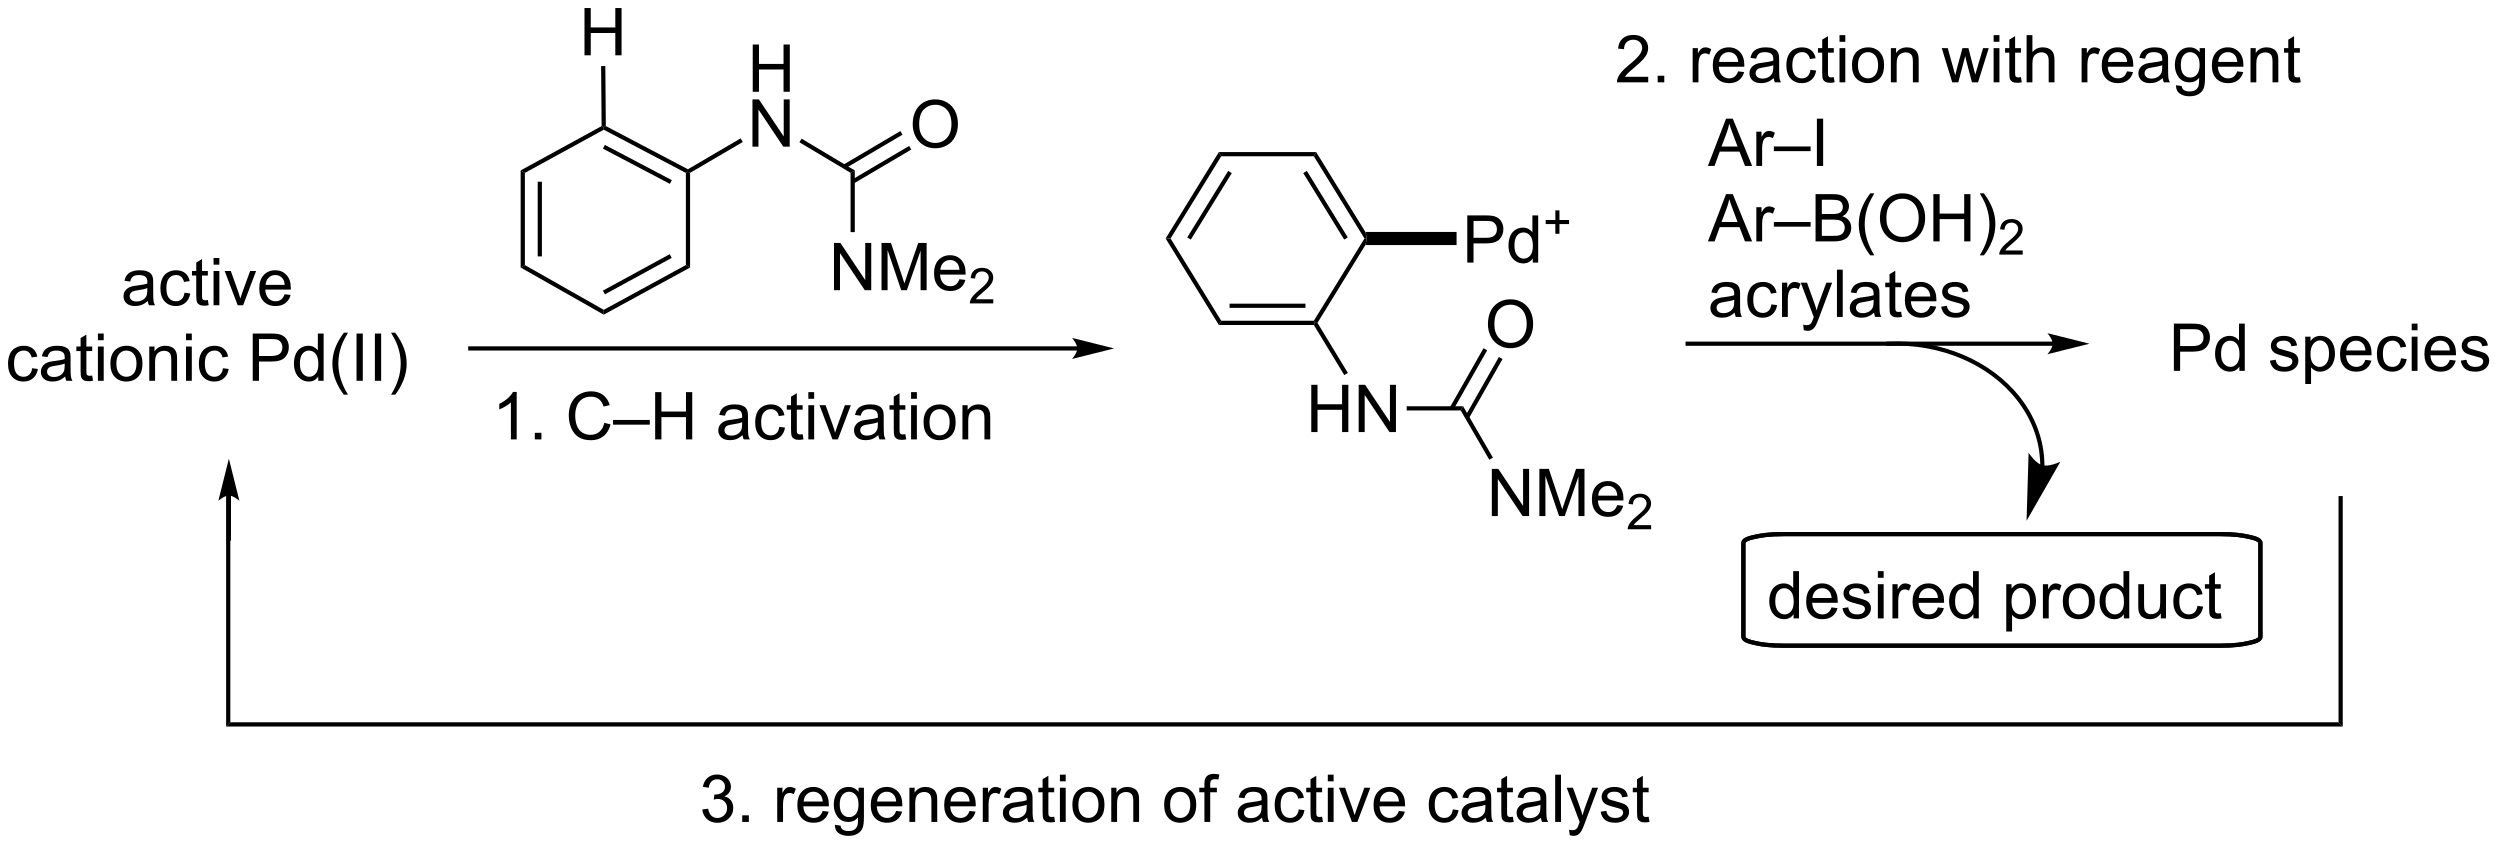 <?xml version="1.0" encoding="UTF-8"?>
<!DOCTYPE svg PUBLIC '-//W3C//DTD SVG 1.0//EN'
          'http://www.w3.org/TR/2001/REC-SVG-20010904/DTD/svg10.dtd'>
<svg stroke-dasharray="none" shape-rendering="auto" xmlns="http://www.w3.org/2000/svg" font-family="'Dialog'" text-rendering="auto" width="831" fill-opacity="1" color-interpolation="auto" color-rendering="auto" preserveAspectRatio="xMidYMid meet" font-size="12px" viewBox="0 0 831 281" fill="black" xmlns:xlink="http://www.w3.org/1999/xlink" stroke="black" image-rendering="auto" stroke-miterlimit="10" stroke-linecap="square" stroke-linejoin="miter" font-style="normal" stroke-width="1" height="281" stroke-dashoffset="0" font-weight="normal" stroke-opacity="1"
><!--Generated by the Batik Graphics2D SVG Generator--><defs id="genericDefs"
  /><g
  ><defs id="defs1"
    ><clipPath clipPathUnits="userSpaceOnUse" id="clipPath1"
      ><path d="M1.055 1.583 L312.32 1.583 L312.32 106.768 L1.055 106.768 L1.055 1.583 Z"
      /></clipPath
      ><clipPath clipPathUnits="userSpaceOnUse" id="clipPath2"
      ><path d="M93.741 86.368 L93.741 188.629 L396.352 188.629 L396.352 86.368 Z"
      /></clipPath
    ></defs
    ><g transform="scale(2.667,2.667) translate(-1.055,-1.583) matrix(1.029,0,0,1.029,-95.367,-87.255)"
    ><path d="M224.187 128.282 L150.667 128.282 L150.412 128.282 L150.412 128.792 L150.667 128.792 L224.187 128.792 L224.442 128.792 L224.442 128.282 L224.187 128.282 ZM228.652 128.537 L223.55 127.262 C223.55 127.262 224.187 127.979 224.187 128.537 C224.187 129.095 223.55 129.813 223.55 129.813 Z" stroke="none" clip-path="url(#clipPath2)"
    /></g
    ><g transform="matrix(2.743,0,0,2.743,-257.124,-236.902)"
    ><path d="M194.802 121.536 L194.802 115.809 L195.58 115.809 L198.588 120.304 L198.588 115.809 L199.315 115.809 L199.315 121.536 L198.536 121.536 L195.528 117.036 L195.528 121.536 L194.802 121.536 ZM200.563 121.536 L200.563 115.809 L201.704 115.809 L203.061 119.864 Q203.248 120.429 203.334 120.71 Q203.43 120.398 203.639 119.794 L205.009 115.809 L206.029 115.809 L206.029 121.536 L205.298 121.536 L205.298 116.742 L203.634 121.536 L202.951 121.536 L201.295 116.661 L201.295 121.536 L200.563 121.536 ZM210.001 120.2 L210.727 120.289 Q210.555 120.927 210.089 121.278 Q209.626 121.63 208.904 121.63 Q207.993 121.63 207.459 121.07 Q206.928 120.507 206.928 119.497 Q206.928 118.45 207.467 117.872 Q208.006 117.294 208.865 117.294 Q209.696 117.294 210.222 117.862 Q210.751 118.427 210.751 119.453 Q210.751 119.515 210.748 119.64 L207.654 119.64 Q207.694 120.325 208.04 120.69 Q208.389 121.052 208.907 121.052 Q209.295 121.052 209.569 120.849 Q209.842 120.645 210.001 120.2 ZM207.694 119.062 L210.009 119.062 Q209.962 118.539 209.743 118.278 Q209.407 117.872 208.873 117.872 Q208.389 117.872 208.058 118.198 Q207.727 118.52 207.694 119.062 Z" stroke="none" clip-path="url(#clipPath2)"
    /></g
    ><g transform="matrix(2.743,0,0,2.743,-257.124,-236.902)"
    ><path d="M214.104 122.628 L214.104 123.136 L211.264 123.136 Q211.259 122.945 211.327 122.769 Q211.434 122.48 211.673 122.198 Q211.913 121.917 212.364 121.548 Q213.063 120.974 213.309 120.638 Q213.555 120.302 213.555 120.003 Q213.555 119.691 213.331 119.476 Q213.108 119.259 212.747 119.259 Q212.366 119.259 212.137 119.488 Q211.909 119.716 211.907 120.12 L211.364 120.066 Q211.421 119.458 211.784 119.142 Q212.147 118.823 212.759 118.823 Q213.378 118.823 213.737 119.167 Q214.098 119.509 214.098 120.015 Q214.098 120.273 213.993 120.523 Q213.887 120.771 213.641 121.046 Q213.397 121.322 212.829 121.802 Q212.354 122.201 212.22 122.343 Q212.085 122.486 211.997 122.628 L214.104 122.628 Z" stroke="none" clip-path="url(#clipPath2)"
    /></g
    ><g transform="matrix(2.743,0,0,2.743,-257.124,-236.902)"
    ><path d="M196.812 107.312 L197.322 107.023 L197.322 114.498 L196.812 114.498 Z" stroke="none" clip-path="url(#clipPath2)"
    /></g
    ><g transform="matrix(2.743,0,0,2.743,-257.124,-236.902)"
    ><path d="M204.343 101.448 Q204.343 100.021 205.109 99.217 Q205.874 98.409 207.085 98.409 Q207.877 98.409 208.512 98.79 Q209.15 99.167 209.484 99.844 Q209.82 100.521 209.82 101.381 Q209.82 102.253 209.468 102.941 Q209.117 103.628 208.471 103.982 Q207.827 104.337 207.08 104.337 Q206.273 104.337 205.635 103.946 Q204.999 103.553 204.671 102.878 Q204.343 102.201 204.343 101.448 ZM205.124 101.459 Q205.124 102.495 205.679 103.092 Q206.236 103.685 207.077 103.685 Q207.932 103.685 208.484 103.084 Q209.038 102.482 209.038 101.378 Q209.038 100.678 208.801 100.157 Q208.564 99.636 208.109 99.35 Q207.655 99.06 207.088 99.06 Q206.283 99.06 205.702 99.615 Q205.124 100.167 205.124 101.459 Z" stroke="none" clip-path="url(#clipPath2)"
    /></g
    ><g transform="matrix(2.743,0,0,2.743,-257.124,-236.902)"
    ><path d="M197.197 108.602 L204.168 104.49 L203.909 104.051 L196.938 108.162 ZM196.174 106.776 L203.105 102.688 L202.846 102.249 L195.915 106.337 Z" stroke="none" clip-path="url(#clipPath2)"
    /></g
    ><g transform="matrix(2.743,0,0,2.743,-257.124,-236.902)"
    ><path d="M184.955 97.487 L184.955 91.761 L185.712 91.761 L185.712 94.112 L188.689 94.112 L188.689 91.761 L189.447 91.761 L189.447 97.487 L188.689 97.487 L188.689 94.787 L185.712 94.787 L185.712 97.487 L184.955 97.487 Z" stroke="none" clip-path="url(#clipPath2)"
    /></g
    ><g transform="matrix(2.743,0,0,2.743,-257.124,-236.902)"
    ><path d="M184.923 104.138 L184.923 98.411 L185.702 98.411 L188.71 102.906 L188.71 98.411 L189.436 98.411 L189.436 104.138 L188.658 104.138 L185.65 99.638 L185.65 104.138 L184.923 104.138 Z" stroke="none" clip-path="url(#clipPath2)"
    /></g
    ><g transform="matrix(2.743,0,0,2.743,-257.124,-236.902)"
    ><path d="M177.364 107.314 L177.109 107.168 L177.102 106.876 L183.49 103.133 L183.748 103.574 Z" stroke="none" clip-path="url(#clipPath2)"
    /></g
    ><g transform="matrix(2.743,0,0,2.743,-257.124,-236.902)"
    ><path d="M197.322 107.023 L196.812 107.312 L190.612 103.606 L190.874 103.168 Z" stroke="none" clip-path="url(#clipPath2)"
    /></g
    ><g transform="matrix(2.743,0,0,2.743,-257.124,-236.902)"
    ><path d="M177.102 106.876 L177.109 107.168 L176.854 107.322 L166.901 102.085 L166.899 101.796 L167.153 101.641 ZM175.151 108.196 L167.037 103.927 L166.8 104.379 L174.913 108.647 Z" stroke="none" clip-path="url(#clipPath2)"
    /></g
    ><g transform="matrix(2.743,0,0,2.743,-257.124,-236.902)"
    ><path d="M166.643 101.645 L166.899 101.796 L166.901 102.085 L157.343 107.319 L156.833 107.016 Z" stroke="none" clip-path="url(#clipPath2)"
    /></g
    ><g transform="matrix(2.743,0,0,2.743,-257.124,-236.902)"
    ><path d="M156.833 107.016 L157.343 107.319 L157.343 118.487 L156.833 118.785 ZM158.897 108.391 L158.897 117.434 L159.408 117.434 L159.408 108.391 Z" stroke="none" clip-path="url(#clipPath2)"
    /></g
    ><g transform="matrix(2.743,0,0,2.743,-257.124,-236.902)"
    ><path d="M156.833 118.785 L157.343 118.487 L166.902 123.912 L166.897 124.496 Z" stroke="none" clip-path="url(#clipPath2)"
    /></g
    ><g transform="matrix(2.743,0,0,2.743,-257.124,-236.902)"
    ><path d="M166.897 124.496 L166.902 123.912 L176.854 118.485 L177.364 118.787 ZM167.042 122.033 L175.138 117.617 L174.893 117.169 L166.797 121.585 Z" stroke="none" clip-path="url(#clipPath2)"
    /></g
    ><g transform="matrix(2.743,0,0,2.743,-257.124,-236.902)"
    ><path d="M176.854 107.322 L177.109 107.168 L177.364 107.314 L177.364 118.787 L176.854 118.485 Z" stroke="none" clip-path="url(#clipPath2)"
    /></g
    ><g transform="matrix(2.743,0,0,2.743,-257.124,-236.902)"
    ><path d="M111.648 122.845 Q111.258 123.179 110.896 123.317 Q110.536 123.452 110.122 123.452 Q109.437 123.452 109.07 123.119 Q108.703 122.783 108.703 122.264 Q108.703 121.96 108.841 121.707 Q108.982 121.455 109.206 121.304 Q109.43 121.15 109.711 121.072 Q109.919 121.017 110.336 120.968 Q111.187 120.866 111.591 120.725 Q111.594 120.58 111.594 120.541 Q111.594 120.111 111.396 119.936 Q111.125 119.697 110.594 119.697 Q110.099 119.697 109.862 119.871 Q109.625 120.046 109.513 120.486 L108.826 120.392 Q108.919 119.952 109.133 119.681 Q109.349 119.408 109.755 119.262 Q110.161 119.116 110.695 119.116 Q111.227 119.116 111.557 119.241 Q111.891 119.366 112.047 119.556 Q112.203 119.744 112.266 120.033 Q112.302 120.213 112.302 120.681 L112.302 121.619 Q112.302 122.6 112.346 122.861 Q112.391 123.119 112.523 123.358 L111.789 123.358 Q111.68 123.139 111.648 122.845 ZM111.591 121.275 Q111.208 121.431 110.443 121.541 Q110.008 121.603 109.828 121.681 Q109.648 121.759 109.549 121.91 Q109.453 122.061 109.453 122.244 Q109.453 122.525 109.667 122.713 Q109.88 122.9 110.289 122.9 Q110.695 122.9 111.01 122.723 Q111.328 122.546 111.477 122.236 Q111.591 121.999 111.591 121.533 L111.591 121.275 ZM116.098 121.838 L116.79 121.929 Q116.676 122.642 116.21 123.048 Q115.743 123.452 115.064 123.452 Q114.212 123.452 113.694 122.895 Q113.176 122.338 113.176 121.298 Q113.176 120.626 113.397 120.124 Q113.621 119.619 114.077 119.369 Q114.532 119.116 115.066 119.116 Q115.743 119.116 116.173 119.457 Q116.603 119.798 116.723 120.429 L116.04 120.533 Q115.941 120.116 115.694 119.905 Q115.447 119.694 115.095 119.694 Q114.564 119.694 114.23 120.074 Q113.9 120.455 113.9 121.28 Q113.9 122.116 114.22 122.496 Q114.54 122.874 115.056 122.874 Q115.47 122.874 115.746 122.621 Q116.025 122.366 116.098 121.838 ZM118.926 122.728 L119.027 123.35 Q118.73 123.413 118.496 123.413 Q118.113 123.413 117.902 123.293 Q117.691 123.171 117.605 122.973 Q117.519 122.775 117.519 122.142 L117.519 119.757 L117.004 119.757 L117.004 119.21 L117.519 119.21 L117.519 118.181 L118.22 117.759 L118.22 119.21 L118.926 119.21 L118.926 119.757 L118.22 119.757 L118.22 122.181 Q118.22 122.483 118.256 122.569 Q118.293 122.655 118.376 122.707 Q118.462 122.757 118.618 122.757 Q118.736 122.757 118.926 122.728 ZM119.617 118.439 L119.617 117.632 L120.32 117.632 L120.32 118.439 L119.617 118.439 ZM119.617 123.358 L119.617 119.21 L120.32 119.21 L120.32 123.358 L119.617 123.358 ZM122.543 123.358 L120.965 119.21 L121.707 119.21 L122.598 121.694 Q122.743 122.095 122.863 122.53 Q122.957 122.202 123.126 121.741 L124.048 119.21 L124.769 119.21 L123.199 123.358 L122.543 123.358 ZM128.23 122.022 L128.957 122.111 Q128.785 122.749 128.319 123.1 Q127.855 123.452 127.134 123.452 Q126.223 123.452 125.689 122.892 Q125.157 122.33 125.157 121.319 Q125.157 120.272 125.697 119.694 Q126.236 119.116 127.095 119.116 Q127.926 119.116 128.452 119.684 Q128.98 120.249 128.98 121.275 Q128.98 121.338 128.978 121.463 L125.884 121.463 Q125.923 122.147 126.269 122.512 Q126.618 122.874 127.137 122.874 Q127.525 122.874 127.798 122.671 Q128.071 122.468 128.23 122.022 ZM125.923 120.884 L128.238 120.884 Q128.191 120.361 127.973 120.1 Q127.637 119.694 127.103 119.694 Q126.618 119.694 126.288 120.02 Q125.957 120.343 125.923 120.884 Z" stroke="none" clip-path="url(#clipPath2)"
    /></g
    ><g transform="matrix(2.743,0,0,2.743,-257.124,-236.902)"
    ><path d="M97.635 130.988 L98.327 131.079 Q98.213 131.792 97.747 132.198 Q97.281 132.602 96.601 132.602 Q95.749 132.602 95.231 132.045 Q94.713 131.488 94.713 130.448 Q94.713 129.776 94.934 129.274 Q95.158 128.769 95.614 128.519 Q96.07 128.266 96.603 128.266 Q97.281 128.266 97.71 128.607 Q98.14 128.948 98.26 129.579 L97.577 129.683 Q97.478 129.266 97.231 129.055 Q96.984 128.844 96.632 128.844 Q96.101 128.844 95.767 129.224 Q95.437 129.605 95.437 130.43 Q95.437 131.266 95.757 131.646 Q96.077 132.024 96.593 132.024 Q97.007 132.024 97.283 131.771 Q97.562 131.516 97.635 130.988 ZM101.635 131.995 Q101.244 132.329 100.882 132.467 Q100.523 132.602 100.109 132.602 Q99.424 132.602 99.056 132.269 Q98.689 131.933 98.689 131.415 Q98.689 131.11 98.827 130.857 Q98.968 130.605 99.192 130.454 Q99.416 130.3 99.697 130.222 Q99.906 130.167 100.322 130.118 Q101.174 130.016 101.577 129.875 Q101.58 129.73 101.58 129.691 Q101.58 129.261 101.382 129.086 Q101.111 128.847 100.58 128.847 Q100.085 128.847 99.848 129.021 Q99.611 129.196 99.499 129.636 L98.812 129.542 Q98.906 129.102 99.119 128.831 Q99.335 128.558 99.741 128.412 Q100.148 128.266 100.681 128.266 Q101.213 128.266 101.543 128.391 Q101.877 128.516 102.033 128.706 Q102.189 128.894 102.252 129.183 Q102.288 129.363 102.288 129.831 L102.288 130.769 Q102.288 131.75 102.333 132.011 Q102.377 132.269 102.51 132.508 L101.775 132.508 Q101.666 132.29 101.635 131.995 ZM101.577 130.425 Q101.195 130.581 100.429 130.691 Q99.994 130.753 99.814 130.831 Q99.635 130.909 99.536 131.06 Q99.439 131.211 99.439 131.394 Q99.439 131.675 99.653 131.863 Q99.866 132.05 100.275 132.05 Q100.681 132.05 100.997 131.873 Q101.314 131.696 101.463 131.386 Q101.577 131.149 101.577 130.683 L101.577 130.425 ZM104.912 131.878 L105.014 132.5 Q104.717 132.563 104.482 132.563 Q104.1 132.563 103.889 132.443 Q103.678 132.321 103.592 132.123 Q103.506 131.925 103.506 131.292 L103.506 128.907 L102.99 128.907 L102.99 128.36 L103.506 128.36 L103.506 127.331 L104.206 126.909 L104.206 128.36 L104.912 128.36 L104.912 128.907 L104.206 128.907 L104.206 131.331 Q104.206 131.633 104.243 131.719 Q104.279 131.805 104.362 131.857 Q104.448 131.907 104.605 131.907 Q104.722 131.907 104.912 131.878 ZM105.603 127.589 L105.603 126.782 L106.306 126.782 L106.306 127.589 L105.603 127.589 ZM105.603 132.508 L105.603 128.36 L106.306 128.36 L106.306 132.508 L105.603 132.508 ZM107.115 130.433 Q107.115 129.282 107.756 128.727 Q108.292 128.266 109.061 128.266 Q109.917 128.266 110.459 128.826 Q111.003 129.386 111.003 130.375 Q111.003 131.175 110.761 131.636 Q110.521 132.094 110.063 132.349 Q109.605 132.602 109.061 132.602 Q108.191 132.602 107.652 132.045 Q107.115 131.485 107.115 130.433 ZM107.839 130.433 Q107.839 131.23 108.186 131.628 Q108.534 132.024 109.061 132.024 Q109.584 132.024 109.93 131.625 Q110.279 131.227 110.279 130.409 Q110.279 129.641 109.93 129.245 Q109.581 128.847 109.061 128.847 Q108.534 128.847 108.186 129.243 Q107.839 129.636 107.839 130.433 ZM111.827 132.508 L111.827 128.36 L112.46 128.36 L112.46 128.948 Q112.916 128.266 113.781 128.266 Q114.156 128.266 114.468 128.401 Q114.783 128.534 114.939 128.753 Q115.096 128.972 115.158 129.274 Q115.197 129.469 115.197 129.956 L115.197 132.508 L114.494 132.508 L114.494 129.985 Q114.494 129.555 114.411 129.342 Q114.33 129.128 114.122 129.003 Q113.913 128.875 113.632 128.875 Q113.181 128.875 112.856 129.162 Q112.531 129.446 112.531 130.243 L112.531 132.508 L111.827 132.508 ZM116.279 127.589 L116.279 126.782 L116.982 126.782 L116.982 127.589 L116.279 127.589 ZM116.279 132.508 L116.279 128.36 L116.982 128.36 L116.982 132.508 L116.279 132.508 ZM120.76 130.988 L121.452 131.079 Q121.338 131.792 120.872 132.198 Q120.406 132.602 119.726 132.602 Q118.874 132.602 118.356 132.045 Q117.838 131.488 117.838 130.448 Q117.838 129.776 118.059 129.274 Q118.283 128.769 118.739 128.519 Q119.195 128.266 119.728 128.266 Q120.406 128.266 120.835 128.607 Q121.265 128.948 121.385 129.579 L120.702 129.683 Q120.603 129.266 120.356 129.055 Q120.109 128.844 119.757 128.844 Q119.226 128.844 118.892 129.224 Q118.562 129.605 118.562 130.43 Q118.562 131.266 118.882 131.646 Q119.202 132.024 119.718 132.024 Q120.132 132.024 120.408 131.771 Q120.687 131.516 120.76 130.988 ZM124.365 132.508 L124.365 126.782 L126.527 126.782 Q127.097 126.782 127.396 126.836 Q127.818 126.907 128.102 127.105 Q128.389 127.3 128.563 127.657 Q128.738 128.011 128.738 128.438 Q128.738 129.167 128.271 129.675 Q127.808 130.18 126.592 130.18 L125.123 130.18 L125.123 132.508 L124.365 132.508 ZM125.123 129.503 L126.605 129.503 Q127.339 129.503 127.646 129.23 Q127.956 128.956 127.956 128.461 Q127.956 128.102 127.774 127.847 Q127.592 127.589 127.295 127.508 Q127.105 127.456 126.589 127.456 L125.123 127.456 L125.123 129.503 ZM132.303 132.508 L132.303 131.985 Q131.909 132.602 131.144 132.602 Q130.646 132.602 130.23 132.329 Q129.816 132.055 129.587 131.566 Q129.357 131.073 129.357 130.438 Q129.357 129.816 129.563 129.31 Q129.771 128.805 130.185 128.537 Q130.6 128.266 131.113 128.266 Q131.488 128.266 131.779 128.425 Q132.073 128.581 132.256 128.836 L132.256 126.782 L132.956 126.782 L132.956 132.508 L132.303 132.508 ZM130.081 130.438 Q130.081 131.235 130.417 131.631 Q130.753 132.024 131.209 132.024 Q131.67 132.024 131.993 131.646 Q132.316 131.269 132.316 130.495 Q132.316 129.644 131.988 129.245 Q131.659 128.847 131.178 128.847 Q130.709 128.847 130.394 129.23 Q130.081 129.613 130.081 130.438 ZM135.405 134.193 Q134.822 133.459 134.418 132.474 Q134.018 131.488 134.018 130.433 Q134.018 129.503 134.32 128.651 Q134.671 127.665 135.405 126.683 L135.908 126.683 Q135.437 127.495 135.283 127.844 Q135.046 128.383 134.908 128.969 Q134.741 129.698 134.741 130.438 Q134.741 132.316 135.908 134.193 L135.405 134.193 ZM136.945 132.508 L136.945 126.782 L137.702 126.782 L137.702 132.508 L136.945 132.508 ZM139.167 132.508 L139.167 126.782 L139.925 126.782 L139.925 132.508 L139.167 132.508 ZM141.632 134.193 L141.127 134.193 Q142.296 132.316 142.296 130.438 Q142.296 129.704 142.127 128.98 Q141.994 128.394 141.757 127.855 Q141.603 127.503 141.127 126.683 L141.632 126.683 Q142.366 127.665 142.718 128.651 Q143.018 129.503 143.018 130.433 Q143.018 131.488 142.614 132.474 Q142.21 133.459 141.632 134.193 Z" stroke="none" clip-path="url(#clipPath2)"
    /></g
    ><g transform="matrix(2.743,0,0,2.743,-257.124,-236.902)"
    ><path d="M342.484 127.762 L298.249 127.762 L297.993 127.762 L297.993 128.272 L298.249 128.272 L342.484 128.272 L342.739 128.272 L342.739 127.762 L342.484 127.762 ZM346.948 128.017 L341.846 126.741 C341.846 126.741 342.484 127.459 342.484 128.017 C342.484 128.575 341.846 129.292 341.846 129.292 Z" stroke="none" clip-path="url(#clipPath2)"
    /></g
    ><g transform="matrix(2.743,0,0,2.743,-257.124,-236.902)"
    ><path d="M300.702 106.472 L302.902 100.746 L303.72 100.746 L306.064 106.472 L305.199 106.472 L304.533 104.738 L302.137 104.738 L301.509 106.472 L300.702 106.472 ZM302.355 104.121 L304.298 104.121 L303.699 102.535 Q303.426 101.811 303.293 101.347 Q303.184 101.897 302.986 102.441 L302.355 104.121 ZM306.572 106.472 L306.572 102.324 L307.204 102.324 L307.204 102.951 Q307.447 102.511 307.65 102.371 Q307.855 102.23 308.103 102.23 Q308.457 102.23 308.824 102.457 L308.582 103.108 Q308.324 102.957 308.066 102.957 Q307.837 102.957 307.652 103.094 Q307.47 103.233 307.392 103.48 Q307.275 103.855 307.275 104.3 L307.275 106.472 L306.572 106.472 ZM308.699 104.683 L308.699 104.115 L313.15 104.115 L313.15 104.683 L308.699 104.683 ZM313.911 106.472 L313.911 100.746 L314.669 100.746 L314.669 106.472 L313.911 106.472 Z" stroke="none" clip-path="url(#clipPath2)"
    /></g
    ><g transform="matrix(2.743,0,0,2.743,-257.124,-236.902)"
    ><path d="M300.702 115.622 L302.902 109.895 L303.72 109.895 L306.064 115.622 L305.199 115.622 L304.533 113.888 L302.137 113.888 L301.509 115.622 L300.702 115.622 ZM302.355 113.27 L304.298 113.27 L303.699 111.685 Q303.426 110.961 303.293 110.497 Q303.184 111.047 302.986 111.591 L302.355 113.27 ZM306.572 115.622 L306.572 111.474 L307.204 111.474 L307.204 112.101 Q307.447 111.661 307.65 111.52 Q307.855 111.38 308.103 111.38 Q308.457 111.38 308.824 111.606 L308.582 112.257 Q308.324 112.106 308.066 112.106 Q307.837 112.106 307.652 112.245 Q307.47 112.382 307.392 112.63 Q307.275 113.005 307.275 113.45 L307.275 115.622 L306.572 115.622 ZM308.699 113.833 L308.699 113.265 L313.15 113.265 L313.15 113.833 L308.699 113.833 ZM313.75 115.622 L313.75 109.895 L315.898 109.895 Q316.555 109.895 316.95 110.07 Q317.349 110.242 317.573 110.604 Q317.797 110.966 317.797 111.359 Q317.797 111.726 317.596 112.052 Q317.398 112.375 316.997 112.575 Q317.516 112.726 317.794 113.094 Q318.075 113.461 318.075 113.961 Q318.075 114.364 317.904 114.711 Q317.734 115.054 317.484 115.242 Q317.234 115.429 316.857 115.526 Q316.482 115.622 315.935 115.622 L313.75 115.622 ZM314.508 112.302 L315.747 112.302 Q316.25 112.302 316.469 112.234 Q316.758 112.148 316.904 111.95 Q317.052 111.75 317.052 111.45 Q317.052 111.164 316.914 110.948 Q316.779 110.731 316.523 110.651 Q316.271 110.57 315.654 110.57 L314.508 110.57 L314.508 112.302 ZM314.508 114.945 L315.935 114.945 Q316.302 114.945 316.45 114.919 Q316.711 114.872 316.885 114.763 Q317.062 114.653 317.174 114.445 Q317.289 114.234 317.289 113.961 Q317.289 113.64 317.125 113.406 Q316.961 113.169 316.669 113.073 Q316.38 112.976 315.833 112.976 L314.508 112.976 L314.508 114.945 ZM320.372 117.307 Q319.789 116.573 319.385 115.588 Q318.984 114.601 318.984 113.547 Q318.984 112.617 319.286 111.765 Q319.638 110.778 320.372 109.797 L320.875 109.797 Q320.404 110.609 320.25 110.958 Q320.013 111.497 319.875 112.083 Q319.708 112.812 319.708 113.552 Q319.708 115.429 320.875 117.307 L320.372 117.307 ZM321.552 112.833 Q321.552 111.406 322.318 110.601 Q323.083 109.794 324.294 109.794 Q325.086 109.794 325.721 110.174 Q326.359 110.552 326.693 111.229 Q327.029 111.906 327.029 112.765 Q327.029 113.638 326.677 114.325 Q326.325 115.013 325.68 115.367 Q325.036 115.721 324.289 115.721 Q323.482 115.721 322.844 115.33 Q322.208 114.937 321.88 114.263 Q321.552 113.586 321.552 112.833 ZM322.333 112.844 Q322.333 113.88 322.888 114.476 Q323.445 115.07 324.286 115.07 Q325.141 115.07 325.693 114.469 Q326.247 113.867 326.247 112.763 Q326.247 112.062 326.01 111.541 Q325.773 111.02 325.318 110.734 Q324.865 110.445 324.297 110.445 Q323.492 110.445 322.911 111 Q322.333 111.552 322.333 112.844 ZM328.027 115.622 L328.027 109.895 L328.785 109.895 L328.785 112.247 L331.762 112.247 L331.762 109.895 L332.519 109.895 L332.519 115.622 L331.762 115.622 L331.762 112.922 L328.785 112.922 L328.785 115.622 L328.027 115.622 ZM334.154 117.307 L333.648 117.307 Q334.818 115.429 334.818 113.552 Q334.818 112.817 334.648 112.094 Q334.516 111.507 334.279 110.969 Q334.125 110.617 333.648 109.797 L334.154 109.797 Q334.888 110.778 335.24 111.765 Q335.539 112.617 335.539 113.547 Q335.539 114.601 335.135 115.588 Q334.732 116.573 334.154 117.307 Z" stroke="none" clip-path="url(#clipPath2)"
    /></g
    ><g transform="matrix(2.743,0,0,2.743,-257.124,-236.902)"
    ><path d="M338.85 116.714 L338.85 117.222 L336.01 117.222 Q336.004 117.031 336.072 116.855 Q336.18 116.566 336.418 116.285 Q336.658 116.003 337.109 115.634 Q337.809 115.06 338.055 114.724 Q338.301 114.388 338.301 114.089 Q338.301 113.777 338.076 113.562 Q337.853 113.345 337.492 113.345 Q337.111 113.345 336.883 113.574 Q336.654 113.802 336.652 114.207 L336.109 114.152 Q336.166 113.544 336.529 113.228 Q336.892 112.91 337.504 112.91 Q338.123 112.91 338.482 113.253 Q338.844 113.595 338.844 114.101 Q338.844 114.359 338.738 114.609 Q338.633 114.857 338.387 115.132 Q338.142 115.408 337.574 115.888 Q337.1 116.287 336.965 116.429 Q336.83 116.572 336.742 116.714 L338.85 116.714 Z" stroke="none" clip-path="url(#clipPath2)"
    /></g
    ><g transform="matrix(2.743,0,0,2.743,-257.124,-236.902)"
    ><path d="M303.949 124.259 Q303.559 124.592 303.197 124.73 Q302.837 124.866 302.423 124.866 Q301.738 124.866 301.371 124.532 Q301.004 124.197 301.004 123.678 Q301.004 123.374 301.142 123.121 Q301.283 122.868 301.507 122.717 Q301.73 122.564 302.012 122.486 Q302.22 122.431 302.637 122.382 Q303.488 122.28 303.892 122.139 Q303.894 121.993 303.894 121.954 Q303.894 121.525 303.697 121.35 Q303.426 121.111 302.894 121.111 Q302.4 121.111 302.163 121.285 Q301.926 121.46 301.814 121.9 L301.126 121.806 Q301.22 121.366 301.434 121.095 Q301.65 120.822 302.056 120.676 Q302.462 120.53 302.996 120.53 Q303.527 120.53 303.858 120.655 Q304.191 120.78 304.348 120.97 Q304.504 121.157 304.566 121.447 Q304.603 121.626 304.603 122.095 L304.603 123.032 Q304.603 124.014 304.647 124.275 Q304.691 124.532 304.824 124.772 L304.09 124.772 Q303.98 124.553 303.949 124.259 ZM303.892 122.689 Q303.509 122.845 302.743 122.954 Q302.309 123.017 302.129 123.095 Q301.949 123.173 301.85 123.324 Q301.754 123.475 301.754 123.657 Q301.754 123.939 301.967 124.126 Q302.181 124.314 302.59 124.314 Q302.996 124.314 303.311 124.137 Q303.629 123.96 303.777 123.65 Q303.892 123.413 303.892 122.947 L303.892 122.689 ZM308.398 123.251 L309.091 123.342 Q308.976 124.056 308.51 124.462 Q308.044 124.866 307.365 124.866 Q306.513 124.866 305.995 124.309 Q305.476 123.751 305.476 122.712 Q305.476 122.04 305.698 121.538 Q305.922 121.032 306.378 120.782 Q306.833 120.53 307.367 120.53 Q308.044 120.53 308.474 120.871 Q308.904 121.212 309.023 121.842 L308.341 121.947 Q308.242 121.53 307.995 121.319 Q307.747 121.108 307.396 121.108 Q306.865 121.108 306.531 121.488 Q306.2 121.868 306.2 122.694 Q306.2 123.53 306.521 123.91 Q306.841 124.288 307.357 124.288 Q307.771 124.288 308.047 124.035 Q308.325 123.78 308.398 123.251 ZM309.685 124.772 L309.685 120.624 L310.318 120.624 L310.318 121.251 Q310.56 120.811 310.763 120.671 Q310.969 120.53 311.216 120.53 Q311.57 120.53 311.938 120.757 L311.695 121.407 Q311.438 121.257 311.18 121.257 Q310.95 121.257 310.766 121.394 Q310.583 121.532 310.505 121.78 Q310.388 122.155 310.388 122.6 L310.388 124.772 L309.685 124.772 ZM312.325 126.371 L312.247 125.71 Q312.476 125.772 312.648 125.772 Q312.883 125.772 313.023 125.694 Q313.164 125.616 313.255 125.475 Q313.32 125.371 313.469 124.952 Q313.49 124.894 313.531 124.78 L311.958 120.624 L312.716 120.624 L313.578 123.025 Q313.747 123.483 313.88 123.986 Q314 123.501 314.169 123.04 L315.055 120.624 L315.758 120.624 L314.18 124.842 Q313.927 125.527 313.786 125.785 Q313.599 126.132 313.357 126.293 Q313.115 126.457 312.779 126.457 Q312.575 126.457 312.325 126.371 ZM316.341 124.772 L316.341 119.046 L317.044 119.046 L317.044 124.772 L316.341 124.772 ZM320.84 124.259 Q320.449 124.592 320.087 124.73 Q319.728 124.866 319.314 124.866 Q318.629 124.866 318.262 124.532 Q317.894 124.197 317.894 123.678 Q317.894 123.374 318.033 123.121 Q318.173 122.868 318.397 122.717 Q318.621 122.564 318.902 122.486 Q319.111 122.431 319.527 122.382 Q320.379 122.28 320.783 122.139 Q320.785 121.993 320.785 121.954 Q320.785 121.525 320.587 121.35 Q320.316 121.111 319.785 121.111 Q319.29 121.111 319.053 121.285 Q318.816 121.46 318.704 121.9 L318.017 121.806 Q318.111 121.366 318.324 121.095 Q318.54 120.822 318.947 120.676 Q319.353 120.53 319.887 120.53 Q320.418 120.53 320.749 120.655 Q321.082 120.78 321.238 120.97 Q321.394 121.157 321.457 121.447 Q321.493 121.626 321.493 122.095 L321.493 123.032 Q321.493 124.014 321.538 124.275 Q321.582 124.532 321.715 124.772 L320.98 124.772 Q320.871 124.553 320.84 124.259 ZM320.783 122.689 Q320.4 122.845 319.634 122.954 Q319.199 123.017 319.019 123.095 Q318.84 123.173 318.741 123.324 Q318.644 123.475 318.644 123.657 Q318.644 123.939 318.858 124.126 Q319.072 124.314 319.48 124.314 Q319.887 124.314 320.202 124.137 Q320.519 123.96 320.668 123.65 Q320.783 123.413 320.783 122.947 L320.783 122.689 ZM324.117 124.142 L324.219 124.764 Q323.922 124.827 323.688 124.827 Q323.305 124.827 323.094 124.707 Q322.883 124.585 322.797 124.387 Q322.711 124.189 322.711 123.556 L322.711 121.171 L322.195 121.171 L322.195 120.624 L322.711 120.624 L322.711 119.595 L323.411 119.173 L323.411 120.624 L324.117 120.624 L324.117 121.171 L323.411 121.171 L323.411 123.595 Q323.411 123.897 323.448 123.983 Q323.484 124.069 323.568 124.121 Q323.654 124.171 323.81 124.171 Q323.927 124.171 324.117 124.142 ZM327.644 123.436 L328.371 123.525 Q328.199 124.163 327.733 124.514 Q327.269 124.866 326.548 124.866 Q325.637 124.866 325.103 124.306 Q324.572 123.743 324.572 122.733 Q324.572 121.686 325.111 121.108 Q325.65 120.53 326.509 120.53 Q327.34 120.53 327.866 121.098 Q328.394 121.663 328.394 122.689 Q328.394 122.751 328.392 122.876 L325.298 122.876 Q325.337 123.561 325.684 123.926 Q326.033 124.288 326.551 124.288 Q326.939 124.288 327.212 124.085 Q327.486 123.882 327.644 123.436 ZM325.337 122.298 L327.652 122.298 Q327.605 121.775 327.387 121.514 Q327.051 121.108 326.517 121.108 Q326.033 121.108 325.702 121.434 Q325.371 121.757 325.337 122.298 ZM328.974 123.532 L329.669 123.423 Q329.726 123.842 329.995 124.066 Q330.263 124.288 330.742 124.288 Q331.226 124.288 331.461 124.09 Q331.695 123.892 331.695 123.626 Q331.695 123.389 331.49 123.251 Q331.344 123.157 330.771 123.014 Q329.997 122.819 329.698 122.676 Q329.398 122.532 329.245 122.282 Q329.091 122.03 329.091 121.725 Q329.091 121.447 329.216 121.212 Q329.344 120.975 329.562 120.819 Q329.726 120.697 330.01 120.613 Q330.294 120.53 330.617 120.53 Q331.107 120.53 331.474 120.671 Q331.844 120.811 332.018 121.051 Q332.195 121.29 332.263 121.694 L331.575 121.788 Q331.529 121.467 331.302 121.288 Q331.078 121.108 330.669 121.108 Q330.185 121.108 329.976 121.269 Q329.771 121.428 329.771 121.642 Q329.771 121.78 329.857 121.889 Q329.943 122.001 330.125 122.077 Q330.232 122.116 330.747 122.257 Q331.492 122.454 331.786 122.582 Q332.083 122.71 332.25 122.952 Q332.419 123.194 332.419 123.553 Q332.419 123.905 332.214 124.215 Q332.008 124.525 331.62 124.697 Q331.234 124.866 330.747 124.866 Q329.938 124.866 329.513 124.53 Q329.091 124.194 328.974 123.532 Z" stroke="none" clip-path="url(#clipPath2)"
    /></g
    ><g transform="matrix(2.743,0,0,2.743,-257.124,-236.902)"
    ><path d="M341.485 142.698 C341.485 142.617 341.483 142.535 341.481 142.454 C341.477 142.291 341.469 142.128 341.459 141.965 C341.29 139.364 340.317 136.802 338.561 134.548 C336.81 132.301 334.411 130.531 331.649 129.359 C328.893 128.189 325.777 127.617 322.587 127.762 L322.332 127.774 L322.355 128.283 L322.61 128.272 C325.724 128.13 328.764 128.689 331.45 129.828 C334.131 130.966 336.461 132.684 338.159 134.862 C339.852 137.035 340.787 139.5 340.95 141.999 C340.96 142.155 340.967 142.311 340.971 142.467 C340.973 142.546 340.974 142.623 340.975 142.702 L340.976 142.957 L341.487 142.954 L341.485 142.698 ZM339.32 149.475 L343.416 142.317 C343.416 142.317 342.062 142.975 341.22 142.737 C340.377 142.5 339.566 141.232 339.566 141.232 Z" stroke="none" clip-path="url(#clipPath2)"
    /></g
    ><g transform="matrix(2.743,0,0,2.743,-257.124,-236.902)"
    ><path d="M311.088 161.306 L311.088 160.783 Q310.695 161.4 309.929 161.4 Q309.432 161.4 309.015 161.127 Q308.601 160.853 308.372 160.364 Q308.142 159.872 308.142 159.236 Q308.142 158.614 308.348 158.109 Q308.557 157.603 308.971 157.335 Q309.385 157.064 309.898 157.064 Q310.273 157.064 310.564 157.223 Q310.859 157.379 311.041 157.635 L311.041 155.58 L311.741 155.58 L311.741 161.306 L311.088 161.306 ZM308.866 159.236 Q308.866 160.033 309.202 160.429 Q309.538 160.822 309.994 160.822 Q310.455 160.822 310.778 160.445 Q311.101 160.067 311.101 159.293 Q311.101 158.442 310.773 158.043 Q310.445 157.645 309.963 157.645 Q309.494 157.645 309.179 158.028 Q308.866 158.411 308.866 159.236 ZM315.685 159.971 L316.412 160.059 Q316.24 160.697 315.774 161.049 Q315.31 161.4 314.589 161.4 Q313.678 161.4 313.144 160.84 Q312.613 160.278 312.613 159.267 Q312.613 158.221 313.152 157.642 Q313.691 157.064 314.55 157.064 Q315.381 157.064 315.907 157.632 Q316.435 158.197 316.435 159.223 Q316.435 159.286 316.433 159.411 L313.339 159.411 Q313.378 160.096 313.724 160.46 Q314.073 160.822 314.592 160.822 Q314.98 160.822 315.253 160.619 Q315.527 160.416 315.685 159.971 ZM313.378 158.833 L315.693 158.833 Q315.646 158.309 315.428 158.049 Q315.092 157.642 314.558 157.642 Q314.073 157.642 313.743 157.968 Q313.412 158.291 313.378 158.833 ZM317.015 160.067 L317.71 159.958 Q317.767 160.377 318.036 160.601 Q318.304 160.822 318.783 160.822 Q319.267 160.822 319.502 160.624 Q319.736 160.426 319.736 160.161 Q319.736 159.924 319.531 159.786 Q319.385 159.692 318.812 159.549 Q318.038 159.353 317.739 159.21 Q317.439 159.067 317.286 158.817 Q317.132 158.564 317.132 158.26 Q317.132 157.981 317.257 157.747 Q317.385 157.51 317.603 157.353 Q317.767 157.231 318.051 157.148 Q318.335 157.064 318.658 157.064 Q319.148 157.064 319.515 157.205 Q319.885 157.346 320.059 157.585 Q320.236 157.825 320.304 158.228 L319.616 158.322 Q319.57 158.002 319.343 157.822 Q319.119 157.642 318.71 157.642 Q318.226 157.642 318.017 157.804 Q317.812 157.963 317.812 158.176 Q317.812 158.314 317.898 158.424 Q317.984 158.536 318.166 158.611 Q318.273 158.65 318.788 158.791 Q319.533 158.989 319.827 159.116 Q320.124 159.244 320.291 159.486 Q320.46 159.728 320.46 160.088 Q320.46 160.439 320.254 160.749 Q320.049 161.059 319.661 161.231 Q319.275 161.4 318.788 161.4 Q317.978 161.4 317.554 161.064 Q317.132 160.728 317.015 160.067 ZM321.299 156.387 L321.299 155.58 L322.002 155.58 L322.002 156.387 L321.299 156.387 ZM321.299 161.306 L321.299 157.158 L322.002 157.158 L322.002 161.306 L321.299 161.306 ZM323.066 161.306 L323.066 157.158 L323.698 157.158 L323.698 157.786 Q323.941 157.346 324.144 157.205 Q324.349 157.064 324.597 157.064 Q324.951 157.064 325.318 157.291 L325.076 157.942 Q324.818 157.791 324.56 157.791 Q324.331 157.791 324.146 157.929 Q323.964 158.067 323.886 158.314 Q323.769 158.689 323.769 159.135 L323.769 161.306 L323.066 161.306 ZM328.576 159.971 L329.303 160.059 Q329.131 160.697 328.665 161.049 Q328.201 161.4 327.48 161.4 Q326.568 161.4 326.034 160.84 Q325.503 160.278 325.503 159.267 Q325.503 158.221 326.042 157.642 Q326.581 157.064 327.441 157.064 Q328.271 157.064 328.797 157.632 Q329.326 158.197 329.326 159.223 Q329.326 159.286 329.323 159.411 L326.23 159.411 Q326.269 160.096 326.615 160.46 Q326.964 160.822 327.482 160.822 Q327.87 160.822 328.144 160.619 Q328.417 160.416 328.576 159.971 ZM326.269 158.833 L328.584 158.833 Q328.537 158.309 328.318 158.049 Q327.982 157.642 327.448 157.642 Q326.964 157.642 326.633 157.968 Q326.303 158.291 326.269 158.833 ZM332.877 161.306 L332.877 160.783 Q332.484 161.4 331.718 161.4 Q331.221 161.4 330.804 161.127 Q330.39 160.853 330.161 160.364 Q329.932 159.872 329.932 159.236 Q329.932 158.614 330.137 158.109 Q330.346 157.603 330.76 157.335 Q331.174 157.064 331.687 157.064 Q332.062 157.064 332.353 157.223 Q332.648 157.379 332.83 157.635 L332.83 155.58 L333.531 155.58 L333.531 161.306 L332.877 161.306 ZM330.656 159.236 Q330.656 160.033 330.991 160.429 Q331.327 160.822 331.783 160.822 Q332.244 160.822 332.567 160.445 Q332.89 160.067 332.89 159.293 Q332.89 158.442 332.562 158.043 Q332.234 157.645 331.752 157.645 Q331.283 157.645 330.968 158.028 Q330.656 158.411 330.656 159.236 ZM336.859 162.898 L336.859 157.158 L337.499 157.158 L337.499 157.697 Q337.726 157.379 338.01 157.223 Q338.296 157.064 338.702 157.064 Q339.234 157.064 339.64 157.338 Q340.046 157.611 340.252 158.109 Q340.46 158.606 340.46 159.2 Q340.46 159.838 340.231 160.348 Q340.002 160.856 339.567 161.129 Q339.132 161.4 338.65 161.4 Q338.299 161.4 338.02 161.252 Q337.741 161.103 337.562 160.877 L337.562 162.898 L336.859 162.898 ZM337.494 159.254 Q337.494 160.056 337.817 160.439 Q338.142 160.822 338.603 160.822 Q339.072 160.822 339.406 160.426 Q339.741 160.028 339.741 159.197 Q339.741 158.403 339.413 158.01 Q339.088 157.614 338.635 157.614 Q338.187 157.614 337.84 158.036 Q337.494 158.455 337.494 159.254 ZM341.3 161.306 L341.3 157.158 L341.933 157.158 L341.933 157.786 Q342.175 157.346 342.378 157.205 Q342.584 157.064 342.831 157.064 Q343.185 157.064 343.553 157.291 L343.31 157.942 Q343.053 157.791 342.795 157.791 Q342.566 157.791 342.381 157.929 Q342.198 158.067 342.12 158.314 Q342.003 158.689 342.003 159.135 L342.003 161.306 L341.3 161.306 ZM343.709 159.231 Q343.709 158.08 344.349 157.525 Q344.886 157.064 345.654 157.064 Q346.511 157.064 347.053 157.624 Q347.597 158.184 347.597 159.174 Q347.597 159.973 347.355 160.434 Q347.115 160.892 346.657 161.148 Q346.198 161.4 345.654 161.4 Q344.784 161.4 344.245 160.843 Q343.709 160.283 343.709 159.231 ZM344.433 159.231 Q344.433 160.028 344.779 160.426 Q345.128 160.822 345.654 160.822 Q346.178 160.822 346.524 160.424 Q346.873 160.025 346.873 159.208 Q346.873 158.439 346.524 158.043 Q346.175 157.645 345.654 157.645 Q345.128 157.645 344.779 158.041 Q344.433 158.434 344.433 159.231 ZM351.111 161.306 L351.111 160.783 Q350.718 161.4 349.952 161.4 Q349.455 161.4 349.038 161.127 Q348.624 160.853 348.395 160.364 Q348.166 159.872 348.166 159.236 Q348.166 158.614 348.372 158.109 Q348.58 157.603 348.994 157.335 Q349.408 157.064 349.921 157.064 Q350.296 157.064 350.588 157.223 Q350.882 157.379 351.064 157.635 L351.064 155.58 L351.765 155.58 L351.765 161.306 L351.111 161.306 ZM348.89 159.236 Q348.89 160.033 349.226 160.429 Q349.562 160.822 350.017 160.822 Q350.478 160.822 350.801 160.445 Q351.124 160.067 351.124 159.293 Q351.124 158.442 350.796 158.043 Q350.468 157.645 349.986 157.645 Q349.517 157.645 349.202 158.028 Q348.89 158.411 348.89 159.236 ZM355.589 161.306 L355.589 160.697 Q355.105 161.4 354.271 161.4 Q353.904 161.4 353.586 161.26 Q353.269 161.119 353.113 160.905 Q352.959 160.692 352.896 160.385 Q352.855 160.176 352.855 159.728 L352.855 157.158 L353.558 157.158 L353.558 159.458 Q353.558 160.01 353.599 160.2 Q353.667 160.478 353.881 160.637 Q354.097 160.793 354.412 160.793 Q354.73 160.793 355.006 160.632 Q355.284 160.471 355.399 160.192 Q355.514 159.911 355.514 159.379 L355.514 157.158 L356.217 157.158 L356.217 161.306 L355.589 161.306 ZM360.025 159.786 L360.718 159.877 Q360.603 160.59 360.137 160.997 Q359.671 161.4 358.991 161.4 Q358.14 161.4 357.622 160.843 Q357.103 160.286 357.103 159.247 Q357.103 158.575 357.325 158.072 Q357.549 157.567 358.004 157.317 Q358.46 157.064 358.994 157.064 Q359.671 157.064 360.101 157.405 Q360.531 157.747 360.65 158.377 L359.968 158.481 Q359.869 158.064 359.622 157.853 Q359.374 157.642 359.023 157.642 Q358.491 157.642 358.158 158.023 Q357.827 158.403 357.827 159.228 Q357.827 160.064 358.148 160.445 Q358.468 160.822 358.984 160.822 Q359.398 160.822 359.674 160.57 Q359.952 160.314 360.025 159.786 ZM362.853 160.676 L362.955 161.299 Q362.658 161.361 362.424 161.361 Q362.041 161.361 361.83 161.241 Q361.619 161.119 361.533 160.921 Q361.447 160.723 361.447 160.09 L361.447 157.705 L360.932 157.705 L360.932 157.158 L361.447 157.158 L361.447 156.129 L362.148 155.708 L362.148 157.158 L362.853 157.158 L362.853 157.705 L362.148 157.705 L362.148 160.129 Q362.148 160.431 362.184 160.517 Q362.221 160.603 362.304 160.655 Q362.39 160.705 362.546 160.705 Q362.663 160.705 362.853 160.676 Z" stroke="none" clip-path="url(#clipPath2)"
    /></g
    ><g transform="matrix(2.743,0,0,2.743,-257.124,-236.902)"
    ><path d="M357.171 131.31 L357.171 125.584 L359.333 125.584 Q359.903 125.584 360.202 125.638 Q360.624 125.709 360.908 125.906 Q361.195 126.102 361.369 126.459 Q361.544 126.813 361.544 127.24 Q361.544 127.969 361.077 128.477 Q360.614 128.982 359.398 128.982 L357.929 128.982 L357.929 131.31 L357.171 131.31 ZM357.929 128.305 L359.411 128.305 Q360.145 128.305 360.452 128.032 Q360.762 127.758 360.762 127.263 Q360.762 126.904 360.58 126.649 Q360.398 126.391 360.101 126.31 Q359.911 126.258 359.395 126.258 L357.929 126.258 L357.929 128.305 ZM365.109 131.31 L365.109 130.787 Q364.716 131.404 363.95 131.404 Q363.452 131.404 363.036 131.131 Q362.622 130.857 362.392 130.368 Q362.163 129.875 362.163 129.24 Q362.163 128.618 362.369 128.112 Q362.577 127.607 362.991 127.339 Q363.406 127.068 363.919 127.068 Q364.294 127.068 364.585 127.227 Q364.88 127.383 365.062 127.638 L365.062 125.584 L365.762 125.584 L365.762 131.31 L365.109 131.31 ZM362.887 129.24 Q362.887 130.037 363.223 130.433 Q363.559 130.826 364.015 130.826 Q364.476 130.826 364.799 130.448 Q365.122 130.071 365.122 129.297 Q365.122 128.446 364.794 128.047 Q364.466 127.649 363.984 127.649 Q363.515 127.649 363.2 128.032 Q362.887 128.414 362.887 129.24 ZM368.809 130.071 L369.505 129.961 Q369.562 130.381 369.83 130.605 Q370.098 130.826 370.577 130.826 Q371.062 130.826 371.296 130.628 Q371.531 130.43 371.531 130.164 Q371.531 129.927 371.325 129.789 Q371.179 129.696 370.606 129.552 Q369.833 129.357 369.533 129.214 Q369.234 129.071 369.08 128.821 Q368.926 128.568 368.926 128.263 Q368.926 127.985 369.051 127.75 Q369.179 127.513 369.398 127.357 Q369.562 127.235 369.846 127.151 Q370.13 127.068 370.452 127.068 Q370.942 127.068 371.309 127.209 Q371.679 127.349 371.853 127.589 Q372.031 127.828 372.098 128.232 L371.411 128.326 Q371.364 128.006 371.137 127.826 Q370.913 127.646 370.505 127.646 Q370.02 127.646 369.812 127.808 Q369.606 127.966 369.606 128.18 Q369.606 128.318 369.692 128.427 Q369.778 128.539 369.96 128.615 Q370.067 128.654 370.583 128.795 Q371.327 128.993 371.622 129.12 Q371.919 129.248 372.085 129.49 Q372.255 129.732 372.255 130.091 Q372.255 130.443 372.049 130.753 Q371.843 131.063 371.455 131.235 Q371.07 131.404 370.583 131.404 Q369.773 131.404 369.348 131.068 Q368.926 130.732 368.809 130.071 ZM373.091 132.901 L373.091 127.162 L373.731 127.162 L373.731 127.701 Q373.958 127.383 374.241 127.227 Q374.528 127.068 374.934 127.068 Q375.466 127.068 375.872 127.341 Q376.278 127.615 376.484 128.112 Q376.692 128.61 376.692 129.203 Q376.692 129.841 376.463 130.352 Q376.234 130.86 375.799 131.133 Q375.364 131.404 374.882 131.404 Q374.531 131.404 374.252 131.256 Q373.973 131.107 373.794 130.881 L373.794 132.901 L373.091 132.901 ZM373.726 129.258 Q373.726 130.06 374.049 130.443 Q374.374 130.826 374.835 130.826 Q375.304 130.826 375.637 130.43 Q375.973 130.032 375.973 129.201 Q375.973 128.407 375.645 128.013 Q375.32 127.618 374.866 127.618 Q374.419 127.618 374.072 128.039 Q373.726 128.459 373.726 129.258 ZM380.378 129.974 L381.105 130.063 Q380.933 130.701 380.467 131.052 Q380.003 131.404 379.282 131.404 Q378.37 131.404 377.837 130.844 Q377.305 130.282 377.305 129.271 Q377.305 128.224 377.844 127.646 Q378.383 127.068 379.243 127.068 Q380.074 127.068 380.599 127.636 Q381.128 128.201 381.128 129.227 Q381.128 129.289 381.126 129.414 L378.032 129.414 Q378.071 130.099 378.417 130.464 Q378.766 130.826 379.284 130.826 Q379.673 130.826 379.946 130.623 Q380.219 130.42 380.378 129.974 ZM378.071 128.836 L380.386 128.836 Q380.339 128.313 380.12 128.052 Q379.784 127.646 379.251 127.646 Q378.766 127.646 378.435 127.972 Q378.105 128.295 378.071 128.836 ZM384.695 129.789 L385.387 129.881 Q385.273 130.594 384.807 131 Q384.341 131.404 383.661 131.404 Q382.809 131.404 382.291 130.847 Q381.773 130.289 381.773 129.25 Q381.773 128.578 381.994 128.076 Q382.218 127.571 382.674 127.321 Q383.13 127.068 383.663 127.068 Q384.341 127.068 384.77 127.409 Q385.2 127.75 385.32 128.381 L384.637 128.485 Q384.538 128.068 384.291 127.857 Q384.044 127.646 383.692 127.646 Q383.161 127.646 382.827 128.026 Q382.497 128.407 382.497 129.232 Q382.497 130.068 382.817 130.448 Q383.137 130.826 383.653 130.826 Q384.067 130.826 384.343 130.573 Q384.622 130.318 384.695 129.789 ZM385.991 126.391 L385.991 125.584 L386.695 125.584 L386.695 126.391 L385.991 126.391 ZM385.991 131.31 L385.991 127.162 L386.695 127.162 L386.695 131.31 L385.991 131.31 ZM390.605 129.974 L391.331 130.063 Q391.159 130.701 390.693 131.052 Q390.23 131.404 389.508 131.404 Q388.597 131.404 388.063 130.844 Q387.532 130.282 387.532 129.271 Q387.532 128.224 388.071 127.646 Q388.61 127.068 389.469 127.068 Q390.3 127.068 390.826 127.636 Q391.355 128.201 391.355 129.227 Q391.355 129.289 391.352 129.414 L388.258 129.414 Q388.298 130.099 388.644 130.464 Q388.993 130.826 389.511 130.826 Q389.899 130.826 390.173 130.623 Q390.446 130.42 390.605 129.974 ZM388.298 128.836 L390.613 128.836 Q390.566 128.313 390.347 128.052 Q390.011 127.646 389.477 127.646 Q388.993 127.646 388.662 127.972 Q388.331 128.295 388.298 128.836 ZM391.934 130.071 L392.63 129.961 Q392.687 130.381 392.955 130.605 Q393.223 130.826 393.702 130.826 Q394.187 130.826 394.421 130.628 Q394.656 130.43 394.656 130.164 Q394.656 129.927 394.45 129.789 Q394.304 129.696 393.731 129.552 Q392.958 129.357 392.658 129.214 Q392.359 129.071 392.205 128.821 Q392.051 128.568 392.051 128.263 Q392.051 127.985 392.176 127.75 Q392.304 127.513 392.523 127.357 Q392.687 127.235 392.971 127.151 Q393.255 127.068 393.577 127.068 Q394.067 127.068 394.434 127.209 Q394.804 127.349 394.978 127.589 Q395.156 127.828 395.223 128.232 L394.536 128.326 Q394.489 128.006 394.262 127.826 Q394.038 127.646 393.63 127.646 Q393.145 127.646 392.937 127.808 Q392.731 127.966 392.731 128.18 Q392.731 128.318 392.817 128.427 Q392.903 128.539 393.085 128.615 Q393.192 128.654 393.708 128.795 Q394.452 128.993 394.747 129.12 Q395.044 129.248 395.21 129.49 Q395.38 129.732 395.38 130.091 Q395.38 130.443 395.174 130.753 Q394.968 131.063 394.58 131.235 Q394.195 131.404 393.708 131.404 Q392.898 131.404 392.473 131.068 Q392.051 130.732 391.934 130.071 Z" stroke="none" clip-path="url(#clipPath2)"
    /></g
    ><g transform="matrix(2.743,0,0,2.743,-257.124,-236.902)"
    ><path d="M377.125 146.477 L377.635 146.477 L377.635 174.404 L377.125 173.894 Z" stroke="none" clip-path="url(#clipPath2)"
    /></g
    ><g transform="matrix(2.743,0,0,2.743,-257.124,-236.902)"
    ><path d="M377.125 173.894 L377.635 174.404 L121.14 174.404 L121.65 173.894 Z" stroke="none" clip-path="url(#clipPath2)"
    /></g
    ><g transform="matrix(2.743,0,0,2.743,-257.124,-236.902)"
    ><path d="M121.65 173.894 L121.14 174.404 L121.14 146.477 L121.65 146.477 Z" stroke="none" clip-path="url(#clipPath2)"
    /></g
    ><g transform="matrix(2.743,0,0,2.743,-257.124,-236.902)"
    ><path d="M121.219 146.415 L121.219 151.623 L121.219 151.878 L121.729 151.878 L121.729 151.623 L121.729 146.415 L121.729 146.16 L121.219 146.16 L121.219 146.415 ZM121.474 141.951 L120.198 147.053 C120.198 147.053 120.916 146.415 121.474 146.415 C122.032 146.415 122.749 147.053 122.749 147.053 Z" stroke="none" clip-path="url(#clipPath2)"
    /></g
    ><g transform="matrix(2.743,0,0,2.743,-257.124,-236.902)"
    ><path d="M156.352 139.613 L155.649 139.613 L155.649 135.132 Q155.394 135.374 154.982 135.616 Q154.571 135.858 154.243 135.981 L154.243 135.301 Q154.831 135.022 155.271 134.629 Q155.714 134.233 155.899 133.863 L156.352 133.863 L156.352 139.613 ZM158.546 139.613 L158.546 138.811 L159.348 138.811 L159.348 139.613 L158.546 139.613 ZM166.968 137.606 L167.726 137.796 Q167.489 138.731 166.869 139.223 Q166.249 139.712 165.356 139.712 Q164.429 139.712 163.848 139.335 Q163.27 138.957 162.965 138.244 Q162.663 137.528 162.663 136.707 Q162.663 135.811 163.004 135.147 Q163.348 134.481 163.978 134.134 Q164.608 133.788 165.366 133.788 Q166.226 133.788 166.812 134.226 Q167.398 134.663 167.629 135.457 L166.882 135.632 Q166.684 135.007 166.304 134.723 Q165.926 134.436 165.351 134.436 Q164.692 134.436 164.246 134.754 Q163.804 135.069 163.624 135.603 Q163.444 136.137 163.444 136.702 Q163.444 137.434 163.658 137.978 Q163.871 138.522 164.319 138.793 Q164.77 139.061 165.293 139.061 Q165.929 139.061 166.369 138.694 Q166.812 138.327 166.968 137.606 ZM168.026 137.824 L168.026 137.257 L172.477 137.257 L172.477 137.824 L168.026 137.824 ZM173.132 139.613 L173.132 133.887 L173.89 133.887 L173.89 136.238 L176.866 136.238 L176.866 133.887 L177.624 133.887 L177.624 139.613 L176.866 139.613 L176.866 136.913 L173.89 136.913 L173.89 139.613 L173.132 139.613 ZM183.726 139.101 Q183.335 139.434 182.973 139.572 Q182.614 139.707 182.2 139.707 Q181.515 139.707 181.148 139.374 Q180.78 139.038 180.78 138.52 Q180.78 138.215 180.918 137.962 Q181.059 137.71 181.283 137.559 Q181.507 137.405 181.788 137.327 Q181.996 137.272 182.413 137.223 Q183.265 137.121 183.668 136.981 Q183.671 136.835 183.671 136.796 Q183.671 136.366 183.473 136.192 Q183.202 135.952 182.671 135.952 Q182.176 135.952 181.939 136.126 Q181.702 136.301 181.59 136.741 L180.903 136.647 Q180.996 136.207 181.21 135.936 Q181.426 135.663 181.832 135.517 Q182.239 135.371 182.773 135.371 Q183.304 135.371 183.635 135.496 Q183.968 135.621 184.124 135.811 Q184.28 135.999 184.343 136.288 Q184.379 136.468 184.379 136.936 L184.379 137.874 Q184.379 138.856 184.424 139.116 Q184.468 139.374 184.601 139.613 L183.866 139.613 Q183.757 139.395 183.726 139.101 ZM183.668 137.53 Q183.286 137.686 182.52 137.796 Q182.085 137.858 181.905 137.936 Q181.726 138.014 181.627 138.166 Q181.53 138.317 181.53 138.499 Q181.53 138.78 181.744 138.968 Q181.957 139.155 182.366 139.155 Q182.773 139.155 183.088 138.978 Q183.405 138.801 183.554 138.491 Q183.668 138.254 183.668 137.788 L183.668 137.53 ZM188.175 138.093 L188.868 138.184 Q188.753 138.897 188.287 139.304 Q187.821 139.707 187.141 139.707 Q186.29 139.707 185.771 139.15 Q185.253 138.593 185.253 137.554 Q185.253 136.882 185.474 136.379 Q185.698 135.874 186.154 135.624 Q186.61 135.371 187.144 135.371 Q187.821 135.371 188.25 135.712 Q188.68 136.054 188.8 136.684 L188.118 136.788 Q188.019 136.371 187.771 136.16 Q187.524 135.949 187.172 135.949 Q186.641 135.949 186.308 136.33 Q185.977 136.71 185.977 137.535 Q185.977 138.371 186.297 138.751 Q186.618 139.129 187.133 139.129 Q187.547 139.129 187.823 138.876 Q188.102 138.621 188.175 138.093 ZM191.003 138.983 L191.105 139.606 Q190.808 139.668 190.573 139.668 Q190.19 139.668 189.98 139.548 Q189.769 139.426 189.683 139.228 Q189.597 139.03 189.597 138.397 L189.597 136.012 L189.081 136.012 L189.081 135.465 L189.597 135.465 L189.597 134.436 L190.297 134.014 L190.297 135.465 L191.003 135.465 L191.003 136.012 L190.297 136.012 L190.297 138.436 Q190.297 138.738 190.334 138.824 Q190.37 138.91 190.453 138.962 Q190.54 139.012 190.696 139.012 Q190.813 139.012 191.003 138.983 ZM191.694 134.694 L191.694 133.887 L192.398 133.887 L192.398 134.694 L191.694 134.694 ZM191.694 139.613 L191.694 135.465 L192.398 135.465 L192.398 139.613 L191.694 139.613 ZM194.62 139.613 L193.042 135.465 L193.784 135.465 L194.675 137.949 Q194.821 138.351 194.94 138.785 Q195.034 138.457 195.203 137.996 L196.125 135.465 L196.847 135.465 L195.276 139.613 L194.62 139.613 ZM200.175 139.101 Q199.784 139.434 199.422 139.572 Q199.063 139.707 198.649 139.707 Q197.964 139.707 197.597 139.374 Q197.23 139.038 197.23 138.52 Q197.23 138.215 197.368 137.962 Q197.508 137.71 197.732 137.559 Q197.956 137.405 198.237 137.327 Q198.446 137.272 198.862 137.223 Q199.714 137.121 200.118 136.981 Q200.12 136.835 200.12 136.796 Q200.12 136.366 199.922 136.192 Q199.651 135.952 199.12 135.952 Q198.625 135.952 198.388 136.126 Q198.151 136.301 198.04 136.741 L197.352 136.647 Q197.446 136.207 197.659 135.936 Q197.875 135.663 198.282 135.517 Q198.688 135.371 199.222 135.371 Q199.753 135.371 200.084 135.496 Q200.417 135.621 200.573 135.811 Q200.73 135.999 200.792 136.288 Q200.828 136.468 200.828 136.936 L200.828 137.874 Q200.828 138.856 200.873 139.116 Q200.917 139.374 201.05 139.613 L200.315 139.613 Q200.206 139.395 200.175 139.101 ZM200.118 137.53 Q199.735 137.686 198.969 137.796 Q198.534 137.858 198.355 137.936 Q198.175 138.014 198.076 138.166 Q197.98 138.317 197.98 138.499 Q197.98 138.78 198.193 138.968 Q198.407 139.155 198.815 139.155 Q199.222 139.155 199.537 138.978 Q199.855 138.801 200.003 138.491 Q200.118 138.254 200.118 137.788 L200.118 137.53 ZM203.452 138.983 L203.554 139.606 Q203.257 139.668 203.023 139.668 Q202.64 139.668 202.429 139.548 Q202.218 139.426 202.132 139.228 Q202.046 139.03 202.046 138.397 L202.046 136.012 L201.53 136.012 L201.53 135.465 L202.046 135.465 L202.046 134.436 L202.746 134.014 L202.746 135.465 L203.452 135.465 L203.452 136.012 L202.746 136.012 L202.746 138.436 Q202.746 138.738 202.783 138.824 Q202.819 138.91 202.903 138.962 Q202.989 139.012 203.145 139.012 Q203.262 139.012 203.452 138.983 ZM204.144 134.694 L204.144 133.887 L204.847 133.887 L204.847 134.694 L204.144 134.694 ZM204.144 139.613 L204.144 135.465 L204.847 135.465 L204.847 139.613 L204.144 139.613 ZM205.655 137.538 Q205.655 136.387 206.296 135.832 Q206.832 135.371 207.601 135.371 Q208.457 135.371 208.999 135.931 Q209.543 136.491 209.543 137.481 Q209.543 138.28 209.301 138.741 Q209.062 139.199 208.603 139.455 Q208.145 139.707 207.601 139.707 Q206.731 139.707 206.192 139.15 Q205.655 138.59 205.655 137.538 ZM206.379 137.538 Q206.379 138.335 206.726 138.733 Q207.075 139.129 207.601 139.129 Q208.124 139.129 208.47 138.731 Q208.819 138.332 208.819 137.514 Q208.819 136.746 208.47 136.351 Q208.121 135.952 207.601 135.952 Q207.075 135.952 206.726 136.348 Q206.379 136.741 206.379 137.538 ZM210.368 139.613 L210.368 135.465 L211 135.465 L211 136.054 Q211.456 135.371 212.321 135.371 Q212.696 135.371 213.008 135.507 Q213.323 135.639 213.48 135.858 Q213.636 136.077 213.698 136.379 Q213.737 136.574 213.737 137.061 L213.737 139.613 L213.034 139.613 L213.034 137.09 Q213.034 136.66 212.951 136.447 Q212.87 136.233 212.662 136.108 Q212.453 135.981 212.172 135.981 Q211.722 135.981 211.396 136.267 Q211.071 136.551 211.071 137.348 L211.071 139.613 L210.368 139.613 Z" stroke="none" clip-path="url(#clipPath2)"
    /></g
    ><g transform="matrix(2.743,0,0,2.743,-257.124,-236.902)"
    ><path d="M293.47 95.67 L293.47 96.347 L289.683 96.347 Q289.676 96.092 289.767 95.857 Q289.91 95.472 290.228 95.097 Q290.548 94.722 291.15 94.23 Q292.082 93.464 292.41 93.016 Q292.738 92.568 292.738 92.17 Q292.738 91.753 292.439 91.467 Q292.142 91.178 291.66 91.178 Q291.152 91.178 290.848 91.482 Q290.543 91.787 290.54 92.326 L289.816 92.253 Q289.892 91.443 290.376 91.022 Q290.861 90.597 291.676 90.597 Q292.501 90.597 292.98 91.055 Q293.462 91.511 293.462 92.186 Q293.462 92.529 293.322 92.863 Q293.181 93.193 292.853 93.561 Q292.527 93.928 291.769 94.568 Q291.137 95.1 290.957 95.29 Q290.777 95.48 290.66 95.67 L293.47 95.67 ZM294.617 96.347 L294.617 95.545 L295.419 95.545 L295.419 96.347 L294.617 96.347 ZM298.857 96.347 L298.857 92.199 L299.49 92.199 L299.49 92.826 Q299.732 92.386 299.935 92.245 Q300.14 92.105 300.388 92.105 Q300.742 92.105 301.109 92.331 L300.867 92.982 Q300.609 92.831 300.351 92.831 Q300.122 92.831 299.937 92.969 Q299.755 93.107 299.677 93.355 Q299.56 93.73 299.56 94.175 L299.56 96.347 L298.857 96.347 ZM304.367 95.011 L305.094 95.1 Q304.922 95.738 304.456 96.089 Q303.992 96.441 303.271 96.441 Q302.359 96.441 301.825 95.881 Q301.294 95.318 301.294 94.308 Q301.294 93.261 301.833 92.683 Q302.372 92.105 303.232 92.105 Q304.062 92.105 304.588 92.672 Q305.117 93.238 305.117 94.264 Q305.117 94.326 305.115 94.451 L302.021 94.451 Q302.06 95.136 302.406 95.501 Q302.755 95.863 303.273 95.863 Q303.661 95.863 303.935 95.659 Q304.208 95.456 304.367 95.011 ZM302.06 93.873 L304.375 93.873 Q304.328 93.35 304.109 93.089 Q303.773 92.683 303.24 92.683 Q302.755 92.683 302.424 93.008 Q302.094 93.331 302.06 93.873 ZM308.683 95.834 Q308.293 96.167 307.931 96.305 Q307.572 96.441 307.158 96.441 Q306.473 96.441 306.105 96.107 Q305.738 95.772 305.738 95.253 Q305.738 94.949 305.876 94.696 Q306.017 94.443 306.241 94.292 Q306.465 94.139 306.746 94.061 Q306.954 94.006 307.371 93.956 Q308.223 93.855 308.626 93.714 Q308.629 93.568 308.629 93.529 Q308.629 93.1 308.431 92.925 Q308.16 92.686 307.629 92.686 Q307.134 92.686 306.897 92.86 Q306.66 93.034 306.548 93.475 L305.861 93.381 Q305.954 92.941 306.168 92.67 Q306.384 92.397 306.79 92.251 Q307.197 92.105 307.73 92.105 Q308.262 92.105 308.592 92.23 Q308.926 92.355 309.082 92.545 Q309.238 92.732 309.301 93.022 Q309.337 93.201 309.337 93.67 L309.337 94.607 Q309.337 95.589 309.381 95.85 Q309.426 96.107 309.558 96.347 L308.824 96.347 Q308.715 96.128 308.683 95.834 ZM308.626 94.264 Q308.243 94.42 307.478 94.529 Q307.043 94.592 306.863 94.67 Q306.683 94.748 306.584 94.899 Q306.488 95.05 306.488 95.232 Q306.488 95.514 306.702 95.701 Q306.915 95.889 307.324 95.889 Q307.73 95.889 308.046 95.712 Q308.363 95.534 308.512 95.225 Q308.626 94.988 308.626 94.522 L308.626 94.264 ZM313.133 94.826 L313.825 94.917 Q313.711 95.631 313.245 96.037 Q312.779 96.441 312.099 96.441 Q311.247 96.441 310.729 95.883 Q310.211 95.326 310.211 94.287 Q310.211 93.615 310.432 93.113 Q310.656 92.607 311.112 92.357 Q311.568 92.105 312.101 92.105 Q312.779 92.105 313.208 92.446 Q313.638 92.787 313.758 93.417 L313.075 93.522 Q312.976 93.105 312.729 92.894 Q312.482 92.683 312.13 92.683 Q311.599 92.683 311.265 93.063 Q310.935 93.443 310.935 94.269 Q310.935 95.105 311.255 95.485 Q311.575 95.863 312.091 95.863 Q312.505 95.863 312.781 95.61 Q313.06 95.355 313.133 94.826 ZM315.961 95.717 L316.062 96.339 Q315.765 96.402 315.531 96.402 Q315.148 96.402 314.937 96.282 Q314.726 96.159 314.64 95.962 Q314.555 95.764 314.555 95.131 L314.555 92.745 L314.039 92.745 L314.039 92.199 L314.555 92.199 L314.555 91.17 L315.255 90.748 L315.255 92.199 L315.961 92.199 L315.961 92.745 L315.255 92.745 L315.255 95.17 Q315.255 95.472 315.292 95.558 Q315.328 95.644 315.411 95.696 Q315.497 95.745 315.654 95.745 Q315.771 95.745 315.961 95.717 ZM316.652 91.428 L316.652 90.62 L317.355 90.62 L317.355 91.428 L316.652 91.428 ZM316.652 96.347 L316.652 92.199 L317.355 92.199 L317.355 96.347 L316.652 96.347 ZM318.164 94.272 Q318.164 93.12 318.805 92.566 Q319.341 92.105 320.109 92.105 Q320.966 92.105 321.508 92.665 Q322.052 93.225 322.052 94.214 Q322.052 95.014 321.81 95.475 Q321.57 95.933 321.112 96.188 Q320.654 96.441 320.109 96.441 Q319.24 96.441 318.7 95.883 Q318.164 95.324 318.164 94.272 ZM318.888 94.272 Q318.888 95.068 319.234 95.467 Q319.583 95.863 320.109 95.863 Q320.633 95.863 320.979 95.464 Q321.328 95.066 321.328 94.248 Q321.328 93.48 320.979 93.084 Q320.63 92.686 320.109 92.686 Q319.583 92.686 319.234 93.081 Q318.888 93.475 318.888 94.272 ZM322.876 96.347 L322.876 92.199 L323.509 92.199 L323.509 92.787 Q323.965 92.105 324.829 92.105 Q325.204 92.105 325.517 92.24 Q325.832 92.373 325.988 92.592 Q326.144 92.811 326.207 93.113 Q326.246 93.308 326.246 93.795 L326.246 96.347 L325.543 96.347 L325.543 93.824 Q325.543 93.394 325.459 93.18 Q325.379 92.967 325.171 92.842 Q324.962 92.714 324.681 92.714 Q324.23 92.714 323.905 93.001 Q323.579 93.284 323.579 94.081 L323.579 96.347 L322.876 96.347 ZM330.314 96.347 L329.043 92.199 L329.769 92.199 L330.431 94.592 L330.676 95.482 Q330.691 95.417 330.892 94.628 L331.551 92.199 L332.275 92.199 L332.894 94.605 L333.103 95.397 L333.34 94.597 L334.051 92.199 L334.736 92.199 L333.439 96.347 L332.707 96.347 L332.048 93.863 L331.887 93.154 L331.048 96.347 L330.314 96.347 ZM335.328 91.428 L335.328 90.62 L336.031 90.62 L336.031 91.428 L335.328 91.428 ZM335.328 96.347 L335.328 92.199 L336.031 92.199 L336.031 96.347 L335.328 96.347 ZM338.637 95.717 L338.738 96.339 Q338.441 96.402 338.207 96.402 Q337.824 96.402 337.613 96.282 Q337.402 96.159 337.316 95.962 Q337.23 95.764 337.23 95.131 L337.23 92.745 L336.715 92.745 L336.715 92.199 L337.23 92.199 L337.23 91.17 L337.931 90.748 L337.931 92.199 L338.637 92.199 L338.637 92.745 L337.931 92.745 L337.931 95.17 Q337.931 95.472 337.967 95.558 Q338.004 95.644 338.087 95.696 Q338.173 95.745 338.329 95.745 Q338.447 95.745 338.637 95.717 ZM339.325 96.347 L339.325 90.62 L340.029 90.62 L340.029 92.675 Q340.521 92.105 341.271 92.105 Q341.732 92.105 342.07 92.287 Q342.411 92.467 342.557 92.787 Q342.703 93.107 342.703 93.717 L342.703 96.347 L342 96.347 L342 93.717 Q342 93.191 341.771 92.951 Q341.544 92.709 341.125 92.709 Q340.812 92.709 340.536 92.873 Q340.263 93.034 340.146 93.313 Q340.029 93.589 340.029 94.076 L340.029 96.347 L339.325 96.347 ZM345.99 96.347 L345.99 92.199 L346.622 92.199 L346.622 92.826 Q346.865 92.386 347.068 92.245 Q347.273 92.105 347.521 92.105 Q347.875 92.105 348.242 92.331 L348 92.982 Q347.742 92.831 347.484 92.831 Q347.255 92.831 347.07 92.969 Q346.888 93.107 346.81 93.355 Q346.693 93.73 346.693 94.175 L346.693 96.347 L345.99 96.347 ZM351.5 95.011 L352.226 95.1 Q352.055 95.738 351.588 96.089 Q351.125 96.441 350.404 96.441 Q349.492 96.441 348.958 95.881 Q348.427 95.318 348.427 94.308 Q348.427 93.261 348.966 92.683 Q349.505 92.105 350.365 92.105 Q351.195 92.105 351.721 92.672 Q352.25 93.238 352.25 94.264 Q352.25 94.326 352.247 94.451 L349.154 94.451 Q349.193 95.136 349.539 95.501 Q349.888 95.863 350.406 95.863 Q350.794 95.863 351.068 95.659 Q351.341 95.456 351.5 95.011 ZM349.193 93.873 L351.508 93.873 Q351.461 93.35 351.242 93.089 Q350.906 92.683 350.372 92.683 Q349.888 92.683 349.557 93.008 Q349.226 93.331 349.193 93.873 ZM355.816 95.834 Q355.426 96.167 355.064 96.305 Q354.704 96.441 354.29 96.441 Q353.605 96.441 353.238 96.107 Q352.871 95.772 352.871 95.253 Q352.871 94.949 353.009 94.696 Q353.15 94.443 353.374 94.292 Q353.598 94.139 353.879 94.061 Q354.087 94.006 354.504 93.956 Q355.355 93.855 355.759 93.714 Q355.762 93.568 355.762 93.529 Q355.762 93.1 355.564 92.925 Q355.293 92.686 354.762 92.686 Q354.267 92.686 354.03 92.86 Q353.793 93.034 353.681 93.475 L352.993 93.381 Q353.087 92.941 353.301 92.67 Q353.517 92.397 353.923 92.251 Q354.329 92.105 354.863 92.105 Q355.394 92.105 355.725 92.23 Q356.058 92.355 356.215 92.545 Q356.371 92.732 356.433 93.022 Q356.47 93.201 356.47 93.67 L356.47 94.607 Q356.47 95.589 356.514 95.85 Q356.558 96.107 356.691 96.347 L355.957 96.347 Q355.848 96.128 355.816 95.834 ZM355.759 94.264 Q355.376 94.42 354.611 94.529 Q354.176 94.592 353.996 94.67 Q353.816 94.748 353.717 94.899 Q353.621 95.05 353.621 95.232 Q353.621 95.514 353.834 95.701 Q354.048 95.889 354.457 95.889 Q354.863 95.889 355.178 95.712 Q355.496 95.534 355.644 95.225 Q355.759 94.988 355.759 94.522 L355.759 94.264 ZM357.43 96.691 L358.115 96.792 Q358.156 97.11 358.351 97.253 Q358.615 97.449 359.068 97.449 Q359.555 97.449 359.82 97.253 Q360.086 97.058 360.18 96.706 Q360.234 96.493 360.232 95.803 Q359.771 96.347 359.083 96.347 Q358.226 96.347 357.758 95.73 Q357.289 95.113 357.289 94.248 Q357.289 93.654 357.502 93.154 Q357.719 92.652 358.127 92.378 Q358.536 92.105 359.086 92.105 Q359.82 92.105 360.297 92.699 L360.297 92.199 L360.945 92.199 L360.945 95.784 Q360.945 96.753 360.747 97.157 Q360.552 97.563 360.122 97.797 Q359.695 98.032 359.07 98.032 Q358.328 98.032 357.87 97.696 Q357.414 97.363 357.43 96.691 ZM358.013 94.199 Q358.013 95.014 358.336 95.389 Q358.661 95.764 359.148 95.764 Q359.633 95.764 359.961 95.391 Q360.289 95.019 360.289 94.222 Q360.289 93.459 359.95 93.074 Q359.615 92.686 359.138 92.686 Q358.669 92.686 358.341 93.068 Q358.013 93.449 358.013 94.199 ZM364.848 95.011 L365.574 95.1 Q365.402 95.738 364.936 96.089 Q364.473 96.441 363.751 96.441 Q362.84 96.441 362.306 95.881 Q361.775 95.318 361.775 94.308 Q361.775 93.261 362.314 92.683 Q362.853 92.105 363.712 92.105 Q364.543 92.105 365.069 92.672 Q365.598 93.238 365.598 94.264 Q365.598 94.326 365.595 94.451 L362.501 94.451 Q362.54 95.136 362.887 95.501 Q363.236 95.863 363.754 95.863 Q364.142 95.863 364.415 95.659 Q364.689 95.456 364.848 95.011 ZM362.54 93.873 L364.855 93.873 Q364.808 93.35 364.59 93.089 Q364.254 92.683 363.72 92.683 Q363.236 92.683 362.905 93.008 Q362.574 93.331 362.54 93.873 ZM366.458 96.347 L366.458 92.199 L367.091 92.199 L367.091 92.787 Q367.547 92.105 368.411 92.105 Q368.786 92.105 369.099 92.24 Q369.414 92.373 369.57 92.592 Q369.726 92.811 369.789 93.113 Q369.828 93.308 369.828 93.795 L369.828 96.347 L369.125 96.347 L369.125 93.824 Q369.125 93.394 369.042 93.18 Q368.961 92.967 368.752 92.842 Q368.544 92.714 368.263 92.714 Q367.812 92.714 367.487 93.001 Q367.161 93.284 367.161 94.081 L367.161 96.347 L366.458 96.347 ZM372.441 95.717 L372.543 96.339 Q372.246 96.402 372.012 96.402 Q371.629 96.402 371.418 96.282 Q371.207 96.159 371.121 95.962 Q371.035 95.764 371.035 95.131 L371.035 92.745 L370.519 92.745 L370.519 92.199 L371.035 92.199 L371.035 91.17 L371.736 90.748 L371.736 92.199 L372.441 92.199 L372.441 92.745 L371.736 92.745 L371.736 95.17 Q371.736 95.472 371.772 95.558 Q371.808 95.644 371.892 95.696 Q371.978 95.745 372.134 95.745 Q372.251 95.745 372.441 95.717 Z" stroke="none" clip-path="url(#clipPath2)"
    /></g
    ><g transform="matrix(2.743,0,0,2.743,-257.124,-236.902)"
    ><path d="M178.843 184.458 L179.547 184.365 Q179.669 184.964 179.958 185.227 Q180.25 185.49 180.669 185.49 Q181.164 185.49 181.505 185.146 Q181.849 184.802 181.849 184.294 Q181.849 183.81 181.531 183.498 Q181.216 183.182 180.726 183.182 Q180.528 183.182 180.231 183.261 L180.31 182.643 Q180.38 182.651 180.422 182.651 Q180.872 182.651 181.231 182.417 Q181.591 182.182 181.591 181.693 Q181.591 181.307 181.328 181.055 Q181.067 180.799 180.653 180.799 Q180.242 180.799 179.968 181.057 Q179.695 181.315 179.617 181.831 L178.914 181.706 Q179.044 180.998 179.5 180.609 Q179.958 180.221 180.638 180.221 Q181.106 180.221 181.5 180.422 Q181.895 180.623 182.104 180.971 Q182.312 181.318 182.312 181.708 Q182.312 182.081 182.112 182.386 Q181.914 182.69 181.523 182.87 Q182.031 182.987 182.312 183.357 Q182.593 183.724 182.593 184.279 Q182.593 185.029 182.047 185.552 Q181.5 186.073 180.664 186.073 Q179.911 186.073 179.411 185.625 Q178.914 185.174 178.843 184.458 ZM183.683 185.971 L183.683 185.169 L184.485 185.169 L184.485 185.971 L183.683 185.971 ZM187.923 185.971 L187.923 181.823 L188.556 181.823 L188.556 182.451 Q188.798 182.011 189.001 181.87 Q189.207 181.729 189.454 181.729 Q189.808 181.729 190.175 181.956 L189.933 182.607 Q189.675 182.456 189.418 182.456 Q189.188 182.456 189.004 182.594 Q188.821 182.732 188.743 182.979 Q188.626 183.354 188.626 183.799 L188.626 185.971 L187.923 185.971 ZM193.433 184.636 L194.16 184.724 Q193.988 185.362 193.522 185.714 Q193.058 186.065 192.337 186.065 Q191.425 186.065 190.892 185.505 Q190.36 184.943 190.36 183.932 Q190.36 182.886 190.899 182.307 Q191.438 181.729 192.298 181.729 Q193.129 181.729 193.655 182.297 Q194.183 182.862 194.183 183.888 Q194.183 183.951 194.181 184.076 L191.087 184.076 Q191.126 184.761 191.472 185.125 Q191.821 185.487 192.339 185.487 Q192.727 185.487 193.001 185.284 Q193.274 185.081 193.433 184.636 ZM191.126 183.498 L193.441 183.498 Q193.394 182.974 193.175 182.714 Q192.839 182.307 192.306 182.307 Q191.821 182.307 191.49 182.633 Q191.16 182.956 191.126 183.498 ZM194.914 186.315 L195.599 186.417 Q195.64 186.734 195.835 186.878 Q196.099 187.073 196.552 187.073 Q197.039 187.073 197.304 186.878 Q197.57 186.682 197.664 186.331 Q197.718 186.117 197.716 185.427 Q197.255 185.971 196.567 185.971 Q195.71 185.971 195.242 185.354 Q194.773 184.737 194.773 183.873 Q194.773 183.279 194.987 182.779 Q195.203 182.276 195.612 182.003 Q196.02 181.729 196.57 181.729 Q197.304 181.729 197.781 182.323 L197.781 181.823 L198.429 181.823 L198.429 185.409 Q198.429 186.378 198.231 186.781 Q198.036 187.188 197.606 187.422 Q197.179 187.656 196.554 187.656 Q195.812 187.656 195.354 187.32 Q194.898 186.987 194.914 186.315 ZM195.497 183.823 Q195.497 184.638 195.82 185.013 Q196.145 185.388 196.632 185.388 Q197.117 185.388 197.445 185.016 Q197.773 184.643 197.773 183.846 Q197.773 183.083 197.435 182.698 Q197.099 182.31 196.622 182.31 Q196.153 182.31 195.825 182.693 Q195.497 183.073 195.497 183.823 ZM202.332 184.636 L203.058 184.724 Q202.886 185.362 202.42 185.714 Q201.957 186.065 201.235 186.065 Q200.324 186.065 199.79 185.505 Q199.259 184.943 199.259 183.932 Q199.259 182.886 199.798 182.307 Q200.337 181.729 201.196 181.729 Q202.027 181.729 202.553 182.297 Q203.082 182.862 203.082 183.888 Q203.082 183.951 203.079 184.076 L199.985 184.076 Q200.024 184.761 200.371 185.125 Q200.72 185.487 201.238 185.487 Q201.626 185.487 201.899 185.284 Q202.173 185.081 202.332 184.636 ZM200.024 183.498 L202.339 183.498 Q202.293 182.974 202.074 182.714 Q201.738 182.307 201.204 182.307 Q200.72 182.307 200.389 182.633 Q200.058 182.956 200.024 183.498 ZM203.942 185.971 L203.942 181.823 L204.575 181.823 L204.575 182.411 Q205.031 181.729 205.895 181.729 Q206.27 181.729 206.583 181.865 Q206.898 181.998 207.054 182.216 Q207.21 182.435 207.273 182.737 Q207.312 182.932 207.312 183.419 L207.312 185.971 L206.609 185.971 L206.609 183.448 Q206.609 183.018 206.526 182.805 Q206.445 182.591 206.237 182.466 Q206.028 182.339 205.747 182.339 Q205.297 182.339 204.971 182.625 Q204.645 182.909 204.645 183.706 L204.645 185.971 L203.942 185.971 ZM211.23 184.636 L211.957 184.724 Q211.785 185.362 211.319 185.714 Q210.855 186.065 210.134 186.065 Q209.222 186.065 208.688 185.505 Q208.157 184.943 208.157 183.932 Q208.157 182.886 208.696 182.307 Q209.235 181.729 210.095 181.729 Q210.925 181.729 211.451 182.297 Q211.98 182.862 211.98 183.888 Q211.98 183.951 211.977 184.076 L208.884 184.076 Q208.923 184.761 209.269 185.125 Q209.618 185.487 210.136 185.487 Q210.524 185.487 210.798 185.284 Q211.071 185.081 211.23 184.636 ZM208.923 183.498 L211.238 183.498 Q211.191 182.974 210.972 182.714 Q210.636 182.307 210.102 182.307 Q209.618 182.307 209.287 182.633 Q208.957 182.956 208.923 183.498 ZM212.833 185.971 L212.833 181.823 L213.466 181.823 L213.466 182.451 Q213.708 182.011 213.911 181.87 Q214.117 181.729 214.364 181.729 Q214.718 181.729 215.085 181.956 L214.843 182.607 Q214.585 182.456 214.328 182.456 Q214.099 182.456 213.914 182.594 Q213.731 182.732 213.653 182.979 Q213.536 183.354 213.536 183.799 L213.536 185.971 L212.833 185.971 ZM218.21 185.458 Q217.82 185.792 217.458 185.93 Q217.099 186.065 216.685 186.065 Q216 186.065 215.632 185.732 Q215.265 185.396 215.265 184.878 Q215.265 184.573 215.403 184.32 Q215.544 184.068 215.768 183.917 Q215.992 183.763 216.273 183.685 Q216.481 183.63 216.898 183.581 Q217.75 183.479 218.153 183.339 Q218.156 183.193 218.156 183.154 Q218.156 182.724 217.958 182.549 Q217.687 182.31 217.156 182.31 Q216.661 182.31 216.424 182.484 Q216.187 182.659 216.075 183.099 L215.388 183.005 Q215.481 182.565 215.695 182.294 Q215.911 182.021 216.317 181.875 Q216.724 181.729 217.257 181.729 Q217.789 181.729 218.119 181.854 Q218.453 181.979 218.609 182.169 Q218.765 182.357 218.828 182.646 Q218.864 182.826 218.864 183.294 L218.864 184.232 Q218.864 185.214 218.908 185.474 Q218.953 185.732 219.085 185.971 L218.351 185.971 Q218.242 185.753 218.21 185.458 ZM218.153 183.888 Q217.77 184.044 217.005 184.154 Q216.57 184.216 216.39 184.294 Q216.21 184.373 216.112 184.524 Q216.015 184.674 216.015 184.857 Q216.015 185.138 216.229 185.326 Q216.442 185.513 216.851 185.513 Q217.257 185.513 217.572 185.336 Q217.89 185.159 218.039 184.849 Q218.153 184.612 218.153 184.146 L218.153 183.888 ZM221.488 185.341 L221.589 185.964 Q221.293 186.026 221.058 186.026 Q220.675 186.026 220.464 185.906 Q220.254 185.784 220.168 185.586 Q220.082 185.388 220.082 184.755 L220.082 182.37 L219.566 182.37 L219.566 181.823 L220.082 181.823 L220.082 180.794 L220.782 180.373 L220.782 181.823 L221.488 181.823 L221.488 182.37 L220.782 182.37 L220.782 184.794 Q220.782 185.096 220.819 185.182 Q220.855 185.268 220.938 185.32 Q221.024 185.37 221.181 185.37 Q221.298 185.37 221.488 185.341 ZM222.179 181.052 L222.179 180.245 L222.882 180.245 L222.882 181.052 L222.179 181.052 ZM222.179 185.971 L222.179 181.823 L222.882 181.823 L222.882 185.971 L222.179 185.971 ZM223.691 183.896 Q223.691 182.745 224.332 182.19 Q224.868 181.729 225.636 181.729 Q226.493 181.729 227.035 182.289 Q227.579 182.849 227.579 183.839 Q227.579 184.638 227.337 185.099 Q227.097 185.557 226.639 185.812 Q226.181 186.065 225.636 186.065 Q224.767 186.065 224.227 185.508 Q223.691 184.948 223.691 183.896 ZM224.415 183.896 Q224.415 184.693 224.761 185.091 Q225.11 185.487 225.636 185.487 Q226.16 185.487 226.506 185.089 Q226.855 184.69 226.855 183.873 Q226.855 183.104 226.506 182.708 Q226.157 182.31 225.636 182.31 Q225.11 182.31 224.761 182.706 Q224.415 183.099 224.415 183.896 ZM228.403 185.971 L228.403 181.823 L229.036 181.823 L229.036 182.411 Q229.492 181.729 230.356 181.729 Q230.731 181.729 231.044 181.865 Q231.359 181.998 231.515 182.216 Q231.672 182.435 231.734 182.737 Q231.773 182.932 231.773 183.419 L231.773 185.971 L231.07 185.971 L231.07 183.448 Q231.07 183.018 230.987 182.805 Q230.906 182.591 230.697 182.466 Q230.489 182.339 230.208 182.339 Q229.757 182.339 229.432 182.625 Q229.106 182.909 229.106 183.706 L229.106 185.971 L228.403 185.971 ZM234.812 183.896 Q234.812 182.745 235.453 182.19 Q235.989 181.729 236.757 181.729 Q237.614 181.729 238.156 182.289 Q238.7 182.849 238.7 183.839 Q238.7 184.638 238.458 185.099 Q238.218 185.557 237.76 185.812 Q237.302 186.065 236.757 186.065 Q235.888 186.065 235.349 185.508 Q234.812 184.948 234.812 183.896 ZM235.536 183.896 Q235.536 184.693 235.882 185.091 Q236.231 185.487 236.757 185.487 Q237.281 185.487 237.627 185.089 Q237.976 184.69 237.976 183.873 Q237.976 183.104 237.627 182.708 Q237.278 182.31 236.757 182.31 Q236.231 182.31 235.882 182.706 Q235.536 183.099 235.536 183.896 ZM239.691 185.971 L239.691 182.37 L239.071 182.37 L239.071 181.823 L239.691 181.823 L239.691 181.38 Q239.691 180.964 239.767 180.761 Q239.868 180.487 240.123 180.318 Q240.379 180.146 240.839 180.146 Q241.136 180.146 241.496 180.216 L241.392 180.831 Q241.173 180.792 240.977 180.792 Q240.657 180.792 240.524 180.93 Q240.392 181.065 240.392 181.44 L240.392 181.823 L241.199 181.823 L241.199 182.37 L240.392 182.37 L240.392 185.971 L239.691 185.971 ZM246.675 185.458 Q246.285 185.792 245.923 185.93 Q245.563 186.065 245.149 186.065 Q244.464 186.065 244.097 185.732 Q243.73 185.396 243.73 184.878 Q243.73 184.573 243.868 184.32 Q244.009 184.068 244.233 183.917 Q244.457 183.763 244.738 183.685 Q244.946 183.63 245.363 183.581 Q246.214 183.479 246.618 183.339 Q246.621 183.193 246.621 183.154 Q246.621 182.724 246.423 182.549 Q246.152 182.31 245.621 182.31 Q245.126 182.31 244.889 182.484 Q244.652 182.659 244.54 183.099 L243.852 183.005 Q243.946 182.565 244.16 182.294 Q244.376 182.021 244.782 181.875 Q245.188 181.729 245.722 181.729 Q246.254 181.729 246.584 181.854 Q246.918 181.979 247.074 182.169 Q247.23 182.357 247.293 182.646 Q247.329 182.826 247.329 183.294 L247.329 184.232 Q247.329 185.214 247.373 185.474 Q247.418 185.732 247.55 185.971 L246.816 185.971 Q246.707 185.753 246.675 185.458 ZM246.618 183.888 Q246.235 184.044 245.47 184.154 Q245.035 184.216 244.855 184.294 Q244.675 184.373 244.576 184.524 Q244.48 184.674 244.48 184.857 Q244.48 185.138 244.694 185.326 Q244.907 185.513 245.316 185.513 Q245.722 185.513 246.037 185.336 Q246.355 185.159 246.504 184.849 Q246.618 184.612 246.618 184.146 L246.618 183.888 ZM251.125 184.451 L251.817 184.542 Q251.703 185.255 251.237 185.661 Q250.77 186.065 250.091 186.065 Q249.239 186.065 248.721 185.508 Q248.203 184.951 248.203 183.911 Q248.203 183.24 248.424 182.737 Q248.648 182.232 249.104 181.982 Q249.56 181.729 250.093 181.729 Q250.77 181.729 251.2 182.07 Q251.63 182.411 251.75 183.042 L251.067 183.146 Q250.968 182.729 250.721 182.518 Q250.474 182.307 250.122 182.307 Q249.591 182.307 249.257 182.688 Q248.927 183.068 248.927 183.893 Q248.927 184.729 249.247 185.109 Q249.567 185.487 250.083 185.487 Q250.497 185.487 250.773 185.234 Q251.052 184.979 251.125 184.451 ZM253.953 185.341 L254.054 185.964 Q253.757 186.026 253.523 186.026 Q253.14 186.026 252.929 185.906 Q252.718 185.784 252.632 185.586 Q252.547 185.388 252.547 184.755 L252.547 182.37 L252.031 182.37 L252.031 181.823 L252.547 181.823 L252.547 180.794 L253.247 180.373 L253.247 181.823 L253.953 181.823 L253.953 182.37 L253.247 182.37 L253.247 184.794 Q253.247 185.096 253.283 185.182 Q253.32 185.268 253.403 185.32 Q253.489 185.37 253.645 185.37 Q253.763 185.37 253.953 185.341 ZM254.644 181.052 L254.644 180.245 L255.347 180.245 L255.347 181.052 L254.644 181.052 ZM254.644 185.971 L254.644 181.823 L255.347 181.823 L255.347 185.971 L254.644 185.971 ZM257.57 185.971 L255.992 181.823 L256.734 181.823 L257.625 184.307 Q257.77 184.708 257.89 185.143 Q257.984 184.815 258.153 184.354 L259.075 181.823 L259.796 181.823 L258.226 185.971 L257.57 185.971 ZM263.257 184.636 L263.984 184.724 Q263.812 185.362 263.346 185.714 Q262.882 186.065 262.161 186.065 Q261.25 186.065 260.716 185.505 Q260.185 184.943 260.185 183.932 Q260.185 182.886 260.724 182.307 Q261.263 181.729 262.122 181.729 Q262.953 181.729 263.479 182.297 Q264.007 182.862 264.007 183.888 Q264.007 183.951 264.005 184.076 L260.911 184.076 Q260.95 184.761 261.296 185.125 Q261.645 185.487 262.164 185.487 Q262.552 185.487 262.825 185.284 Q263.099 185.081 263.257 184.636 ZM260.95 183.498 L263.265 183.498 Q263.218 182.974 263 182.714 Q262.664 182.307 262.13 182.307 Q261.645 182.307 261.315 182.633 Q260.984 182.956 260.95 183.498 ZM269.796 184.451 L270.489 184.542 Q270.375 185.255 269.908 185.661 Q269.442 186.065 268.763 186.065 Q267.911 186.065 267.393 185.508 Q266.875 184.951 266.875 183.911 Q266.875 183.24 267.096 182.737 Q267.32 182.232 267.776 181.982 Q268.231 181.729 268.765 181.729 Q269.442 181.729 269.872 182.07 Q270.302 182.411 270.421 183.042 L269.739 183.146 Q269.64 182.729 269.393 182.518 Q269.145 182.307 268.794 182.307 Q268.263 182.307 267.929 182.688 Q267.599 183.068 267.599 183.893 Q267.599 184.729 267.919 185.109 Q268.239 185.487 268.755 185.487 Q269.169 185.487 269.445 185.234 Q269.724 184.979 269.796 184.451 ZM273.796 185.458 Q273.406 185.792 273.044 185.93 Q272.685 186.065 272.27 186.065 Q271.586 186.065 271.218 185.732 Q270.851 185.396 270.851 184.878 Q270.851 184.573 270.989 184.32 Q271.13 184.068 271.354 183.917 Q271.578 183.763 271.859 183.685 Q272.067 183.63 272.484 183.581 Q273.336 183.479 273.739 183.339 Q273.742 183.193 273.742 183.154 Q273.742 182.724 273.544 182.549 Q273.273 182.31 272.742 182.31 Q272.247 182.31 272.01 182.484 Q271.773 182.659 271.661 183.099 L270.974 183.005 Q271.067 182.565 271.281 182.294 Q271.497 182.021 271.903 181.875 Q272.31 181.729 272.843 181.729 Q273.375 181.729 273.705 181.854 Q274.039 181.979 274.195 182.169 Q274.351 182.357 274.414 182.646 Q274.45 182.826 274.45 183.294 L274.45 184.232 Q274.45 185.214 274.494 185.474 Q274.539 185.732 274.671 185.971 L273.937 185.971 Q273.828 185.753 273.796 185.458 ZM273.739 183.888 Q273.356 184.044 272.591 184.154 Q272.156 184.216 271.976 184.294 Q271.796 184.373 271.697 184.524 Q271.601 184.674 271.601 184.857 Q271.601 185.138 271.815 185.326 Q272.028 185.513 272.437 185.513 Q272.843 185.513 273.158 185.336 Q273.476 185.159 273.625 184.849 Q273.739 184.612 273.739 184.146 L273.739 183.888 ZM277.074 185.341 L277.175 185.964 Q276.878 186.026 276.644 186.026 Q276.261 186.026 276.05 185.906 Q275.839 185.784 275.753 185.586 Q275.668 185.388 275.668 184.755 L275.668 182.37 L275.152 182.37 L275.152 181.823 L275.668 181.823 L275.668 180.794 L276.368 180.373 L276.368 181.823 L277.074 181.823 L277.074 182.37 L276.368 182.37 L276.368 184.794 Q276.368 185.096 276.404 185.182 Q276.441 185.268 276.524 185.32 Q276.61 185.37 276.767 185.37 Q276.884 185.37 277.074 185.341 ZM280.468 185.458 Q280.078 185.792 279.716 185.93 Q279.356 186.065 278.942 186.065 Q278.257 186.065 277.89 185.732 Q277.523 185.396 277.523 184.878 Q277.523 184.573 277.661 184.32 Q277.802 184.068 278.026 183.917 Q278.25 183.763 278.531 183.685 Q278.739 183.63 279.156 183.581 Q280.007 183.479 280.411 183.339 Q280.414 183.193 280.414 183.154 Q280.414 182.724 280.216 182.549 Q279.945 182.31 279.414 182.31 Q278.919 182.31 278.682 182.484 Q278.445 182.659 278.333 183.099 L277.645 183.005 Q277.739 182.565 277.953 182.294 Q278.169 182.021 278.575 181.875 Q278.981 181.729 279.515 181.729 Q280.046 181.729 280.377 181.854 Q280.711 181.979 280.867 182.169 Q281.023 182.357 281.086 182.646 Q281.122 182.826 281.122 183.294 L281.122 184.232 Q281.122 185.214 281.166 185.474 Q281.211 185.732 281.343 185.971 L280.609 185.971 Q280.5 185.753 280.468 185.458 ZM280.411 183.888 Q280.028 184.044 279.263 184.154 Q278.828 184.216 278.648 184.294 Q278.468 184.373 278.369 184.524 Q278.273 184.674 278.273 184.857 Q278.273 185.138 278.486 185.326 Q278.7 185.513 279.109 185.513 Q279.515 185.513 279.83 185.336 Q280.148 185.159 280.296 184.849 Q280.411 184.612 280.411 184.146 L280.411 183.888 ZM282.196 185.971 L282.196 180.245 L282.899 180.245 L282.899 185.971 L282.196 185.971 ZM283.958 187.57 L283.88 186.909 Q284.109 186.971 284.281 186.971 Q284.515 186.971 284.656 186.893 Q284.796 186.815 284.888 186.674 Q284.953 186.57 285.101 186.151 Q285.122 186.094 285.164 185.979 L283.591 181.823 L284.349 181.823 L285.211 184.224 Q285.38 184.682 285.513 185.185 Q285.632 184.701 285.802 184.24 L286.687 181.823 L287.39 181.823 L285.812 186.042 Q285.56 186.727 285.419 186.984 Q285.231 187.331 284.989 187.492 Q284.747 187.656 284.411 187.656 Q284.208 187.656 283.958 187.57 ZM287.708 184.732 L288.403 184.623 Q288.461 185.042 288.729 185.266 Q288.997 185.487 289.476 185.487 Q289.961 185.487 290.195 185.289 Q290.429 185.091 290.429 184.826 Q290.429 184.589 290.224 184.451 Q290.078 184.357 289.505 184.214 Q288.731 184.018 288.432 183.875 Q288.132 183.732 287.979 183.482 Q287.825 183.229 287.825 182.924 Q287.825 182.646 287.95 182.411 Q288.078 182.174 288.296 182.018 Q288.461 181.896 288.744 181.812 Q289.028 181.729 289.351 181.729 Q289.841 181.729 290.208 181.87 Q290.578 182.011 290.752 182.25 Q290.929 182.49 290.997 182.893 L290.31 182.987 Q290.263 182.667 290.036 182.487 Q289.812 182.307 289.403 182.307 Q288.919 182.307 288.711 182.469 Q288.505 182.628 288.505 182.841 Q288.505 182.979 288.591 183.089 Q288.677 183.201 288.859 183.276 Q288.966 183.315 289.481 183.456 Q290.226 183.654 290.52 183.781 Q290.817 183.909 290.984 184.151 Q291.153 184.393 291.153 184.753 Q291.153 185.104 290.947 185.414 Q290.742 185.724 290.354 185.896 Q289.968 186.065 289.481 186.065 Q288.671 186.065 288.247 185.729 Q287.825 185.393 287.708 184.732 ZM293.523 185.341 L293.625 185.964 Q293.328 186.026 293.093 186.026 Q292.711 186.026 292.5 185.906 Q292.289 185.784 292.203 185.586 Q292.117 185.388 292.117 184.755 L292.117 182.37 L291.601 182.37 L291.601 181.823 L292.117 181.823 L292.117 180.794 L292.817 180.373 L292.817 181.823 L293.523 181.823 L293.523 182.37 L292.817 182.37 L292.817 184.794 Q292.817 185.096 292.854 185.182 Q292.89 185.268 292.974 185.32 Q293.06 185.37 293.216 185.37 Q293.333 185.37 293.523 185.341 Z" stroke="none" clip-path="url(#clipPath2)"
    /></g
    ><g transform="matrix(2.743,0,0,2.743,-257.124,-236.902)"
    ><path d="M234.99 115.267 L235.589 115.267 L241.726 125.236 L241.441 125.746 Z" stroke="none" clip-path="url(#clipPath2)"
    /></g
    ><g transform="matrix(2.743,0,0,2.743,-257.124,-236.902)"
    ><path d="M241.441 125.746 L241.726 125.236 L252.949 125.236 L253.092 125.491 L252.948 125.746 ZM242.741 123.674 L251.935 123.674 L251.935 123.164 L242.741 123.164 Z" stroke="none" clip-path="url(#clipPath2)"
    /></g
    ><g transform="matrix(2.743,0,0,2.743,-257.124,-236.902)"
    ><path d="M253.391 125.492 L253.092 125.491 L252.949 125.236 L259.086 115.267 L259.386 115.267 L259.197 116.061 Z" stroke="none" clip-path="url(#clipPath2)"
    /></g
    ><g transform="matrix(2.743,0,0,2.743,-257.124,-236.902)"
    ><path d="M259.197 114.474 L259.386 115.267 L259.086 115.267 L252.949 105.304 L253.234 104.794 ZM257.066 115.134 L252.103 107.076 L251.668 107.343 L256.632 115.401 Z" stroke="none" clip-path="url(#clipPath2)"
    /></g
    ><g transform="matrix(2.743,0,0,2.743,-257.124,-236.902)"
    ><path d="M253.234 104.794 L252.949 105.304 L241.726 105.304 L241.441 104.794 Z" stroke="none" clip-path="url(#clipPath2)"
    /></g
    ><g transform="matrix(2.743,0,0,2.743,-257.124,-236.902)"
    ><path d="M235.589 115.267 L234.99 115.267 L241.441 104.794 L241.726 105.304 ZM238.043 115.401 L243.007 107.343 L242.573 107.076 L237.609 115.134 Z" stroke="none" clip-path="url(#clipPath2)"
    /></g
    ><g transform="matrix(2.743,0,0,2.743,-257.124,-236.902)"
    ><path d="M252.64 138.727 L252.64 133 L253.397 133 L253.397 135.352 L256.374 135.352 L256.374 133 L257.132 133 L257.132 138.727 L256.374 138.727 L256.374 136.026 L253.397 136.026 L253.397 138.727 L252.64 138.727 ZM258.386 138.727 L258.386 133 L259.164 133 L262.172 137.495 L262.172 133 L262.899 133 L262.899 138.727 L262.12 138.727 L259.112 134.227 L259.112 138.727 L258.386 138.727 Z" stroke="none" clip-path="url(#clipPath2)"
    /></g
    ><g transform="matrix(2.743,0,0,2.743,-257.124,-236.902)"
    ><path d="M252.948 125.746 L253.092 125.491 L253.391 125.492 L257.075 131.556 L256.639 131.821 Z" stroke="none" clip-path="url(#clipPath2)"
    /></g
    ><g transform="matrix(2.743,0,0,2.743,-257.124,-236.902)"
    ><path d="M264.205 136.107 L264.205 135.597 L271.041 135.597 L270.748 136.107 Z" stroke="none" clip-path="url(#clipPath2)"
    /></g
    ><g transform="matrix(2.743,0,0,2.743,-257.124,-236.902)"
    ><path d="M274.049 125.677 Q274.049 124.249 274.815 123.445 Q275.58 122.638 276.791 122.638 Q277.583 122.638 278.219 123.018 Q278.856 123.395 279.19 124.073 Q279.526 124.749 279.526 125.609 Q279.526 126.481 279.174 127.169 Q278.823 127.856 278.177 128.21 Q277.534 128.565 276.786 128.565 Q275.979 128.565 275.341 128.174 Q274.705 127.781 274.377 127.106 Q274.049 126.429 274.049 125.677 ZM274.83 125.687 Q274.83 126.724 275.385 127.32 Q275.942 127.914 276.784 127.914 Q277.638 127.914 278.19 127.312 Q278.745 126.71 278.745 125.606 Q278.745 124.906 278.507 124.385 Q278.271 123.864 277.815 123.578 Q277.362 123.289 276.794 123.289 Q275.989 123.289 275.409 123.843 Q274.83 124.395 274.83 125.687 Z" stroke="none" clip-path="url(#clipPath2)"
    /></g
    ><g transform="matrix(2.743,0,0,2.743,-257.124,-236.902)"
    ><path d="M271.739 137.052 L275.819 129.878 L275.375 129.626 L271.296 136.8 ZM269.882 135.978 L273.954 128.817 L273.51 128.565 L269.439 135.726 Z" stroke="none" clip-path="url(#clipPath2)"
    /></g
    ><g transform="matrix(2.743,0,0,2.743,-257.124,-236.902)"
    ><path d="M274.521 148.906 L274.521 143.18 L275.299 143.18 L278.307 147.675 L278.307 143.18 L279.034 143.18 L279.034 148.906 L278.255 148.906 L275.247 144.406 L275.247 148.906 L274.521 148.906 ZM280.282 148.906 L280.282 143.18 L281.423 143.18 L282.78 147.234 Q282.967 147.8 283.053 148.081 Q283.149 147.768 283.358 147.164 L284.728 143.18 L285.748 143.18 L285.748 148.906 L285.017 148.906 L285.017 144.112 L283.353 148.906 L282.67 148.906 L281.014 144.031 L281.014 148.906 L280.282 148.906 ZM289.72 147.571 L290.446 147.659 Q290.274 148.297 289.808 148.649 Q289.345 149 288.623 149 Q287.712 149 287.178 148.44 Q286.647 147.878 286.647 146.867 Q286.647 145.821 287.186 145.242 Q287.725 144.664 288.584 144.664 Q289.415 144.664 289.941 145.232 Q290.47 145.797 290.47 146.823 Q290.47 146.886 290.467 147.011 L287.373 147.011 Q287.413 147.696 287.759 148.06 Q288.108 148.422 288.626 148.422 Q289.014 148.422 289.288 148.219 Q289.561 148.016 289.72 147.571 ZM287.413 146.432 L289.728 146.432 Q289.681 145.909 289.462 145.649 Q289.126 145.242 288.592 145.242 Q288.108 145.242 287.777 145.568 Q287.446 145.891 287.413 146.432 Z" stroke="none" clip-path="url(#clipPath2)"
    /></g
    ><g transform="matrix(2.743,0,0,2.743,-257.124,-236.902)"
    ><path d="M293.823 149.999 L293.823 150.506 L290.983 150.506 Q290.978 150.315 291.046 150.139 Q291.153 149.85 291.392 149.569 Q291.632 149.288 292.083 148.918 Q292.782 148.344 293.028 148.008 Q293.274 147.672 293.274 147.374 Q293.274 147.061 293.05 146.846 Q292.827 146.629 292.466 146.629 Q292.085 146.629 291.856 146.858 Q291.628 147.087 291.626 147.491 L291.083 147.436 Q291.14 146.829 291.503 146.512 Q291.866 146.194 292.478 146.194 Q293.097 146.194 293.456 146.538 Q293.817 146.879 293.817 147.385 Q293.817 147.643 293.712 147.893 Q293.606 148.141 293.36 148.417 Q293.116 148.692 292.548 149.172 Q292.073 149.571 291.938 149.713 Q291.804 149.856 291.716 149.999 L293.823 149.999 Z" stroke="none" clip-path="url(#clipPath2)"
    /></g
    ><g transform="matrix(2.743,0,0,2.743,-257.124,-236.902)"
    ><path d="M270.748 136.107 L271.041 135.597 L274.656 141.826 L274.214 142.082 Z" stroke="none" clip-path="url(#clipPath2)"
    /></g
    ><g transform="matrix(2.743,0,0,2.743,-257.124,-236.902)"
    ><path d="M271.545 118.192 L271.545 112.466 L273.706 112.466 Q274.276 112.466 274.576 112.52 Q274.998 112.591 275.281 112.789 Q275.568 112.984 275.742 113.341 Q275.917 113.695 275.917 114.122 Q275.917 114.851 275.451 115.359 Q274.987 115.864 273.771 115.864 L272.302 115.864 L272.302 118.192 L271.545 118.192 ZM272.302 115.187 L273.784 115.187 Q274.519 115.187 274.826 114.914 Q275.136 114.64 275.136 114.145 Q275.136 113.786 274.953 113.531 Q274.771 113.273 274.474 113.192 Q274.284 113.14 273.769 113.14 L272.302 113.14 L272.302 115.187 ZM279.482 118.192 L279.482 117.669 Q279.089 118.286 278.323 118.286 Q277.826 118.286 277.409 118.013 Q276.995 117.739 276.766 117.25 Q276.537 116.757 276.537 116.122 Q276.537 115.5 276.742 114.994 Q276.951 114.489 277.365 114.221 Q277.779 113.95 278.292 113.95 Q278.667 113.95 278.959 114.109 Q279.253 114.265 279.435 114.52 L279.435 112.466 L280.136 112.466 L280.136 118.192 L279.482 118.192 ZM277.261 116.122 Q277.261 116.919 277.597 117.315 Q277.933 117.708 278.388 117.708 Q278.849 117.708 279.172 117.33 Q279.495 116.953 279.495 116.179 Q279.495 115.328 279.167 114.929 Q278.839 114.531 278.357 114.531 Q277.888 114.531 277.573 114.914 Q277.261 115.296 277.261 116.122 Z" stroke="none" clip-path="url(#clipPath2)"
    /></g
    ><g transform="matrix(2.743,0,0,2.743,-257.124,-236.902)"
    ><path d="M282.216 114.697 L282.216 113.519 L281.046 113.519 L281.046 113.027 L282.216 113.027 L282.216 111.859 L282.714 111.859 L282.714 113.027 L283.882 113.027 L283.882 113.519 L282.714 113.519 L282.714 114.697 L282.216 114.697 Z" stroke="none" clip-path="url(#clipPath2)"
    /></g
    ><g transform="matrix(2.743,0,0,2.743,-257.124,-236.902)"
    ><path d="M259.197 116.061 L259.386 115.267 L259.197 114.474 L270.248 114.474 L270.248 116.061 Z" stroke="none" clip-path="url(#clipPath2)"
    /></g
    ><g transform="matrix(2.743,0,0,2.743,-257.124,-236.902)"
    ><path d="M164.568 93.067 L164.568 87.34 L165.326 87.34 L165.326 89.692 L168.303 89.692 L168.303 87.34 L169.06 87.34 L169.06 93.067 L168.303 93.067 L168.303 90.366 L165.326 90.366 L165.326 93.067 L164.568 93.067 Z" stroke="none" clip-path="url(#clipPath2)"
    /></g
    ><g transform="matrix(2.743,0,0,2.743,-257.124,-236.902)"
    ><path d="M167.153 101.641 L166.899 101.796 L166.643 101.645 L166.582 94.373 L167.093 94.369 Z" stroke="none" clip-path="url(#clipPath2)"
    /></g
    ><g stroke-width="0.51" transform="matrix(2.743,0,0,2.743,-257.124,-236.902)"
    ><path fill="none" d="M336.328 151.088 L362.655 151.088 C364.607 151.088 365.5 151.255 366.19 151.404 C366.881 151.553 367.655 151.746 367.655 152.167 L367.655 163.533 C367.655 163.954 366.881 164.147 366.19 164.296 C365.5 164.445 364.607 164.612 362.655 164.612 L310.002 164.612 C308.049 164.612 307.157 164.445 306.466 164.296 C305.776 164.147 305.002 163.954 305.002 163.533 L305.002 152.167 C305.002 151.746 305.776 151.553 306.466 151.404 C307.157 151.255 308.049 151.088 310.002 151.088 Z" clip-path="url(#clipPath2)"
    /></g
    ><g stroke-width="0.51" transform="matrix(2.743,0,0,2.743,-257.124,-236.902)"
    ><path fill="none" d="M336.328 151.088 L362.655 151.088 C364.607 151.088 365.5 151.255 366.19 151.404 C366.881 151.553 367.655 151.746 367.655 152.167 L367.655 163.533 C367.655 163.954 366.881 164.147 366.19 164.296 C365.5 164.445 364.607 164.612 362.655 164.612 L310.002 164.612 C308.049 164.612 307.157 164.445 306.466 164.296 C305.776 164.147 305.002 163.954 305.002 163.533 L305.002 152.167 C305.002 151.746 305.776 151.553 306.466 151.404 C307.157 151.255 308.049 151.088 310.002 151.088 Z" clip-path="url(#clipPath2)"
    /></g
  ></g
></svg
>
